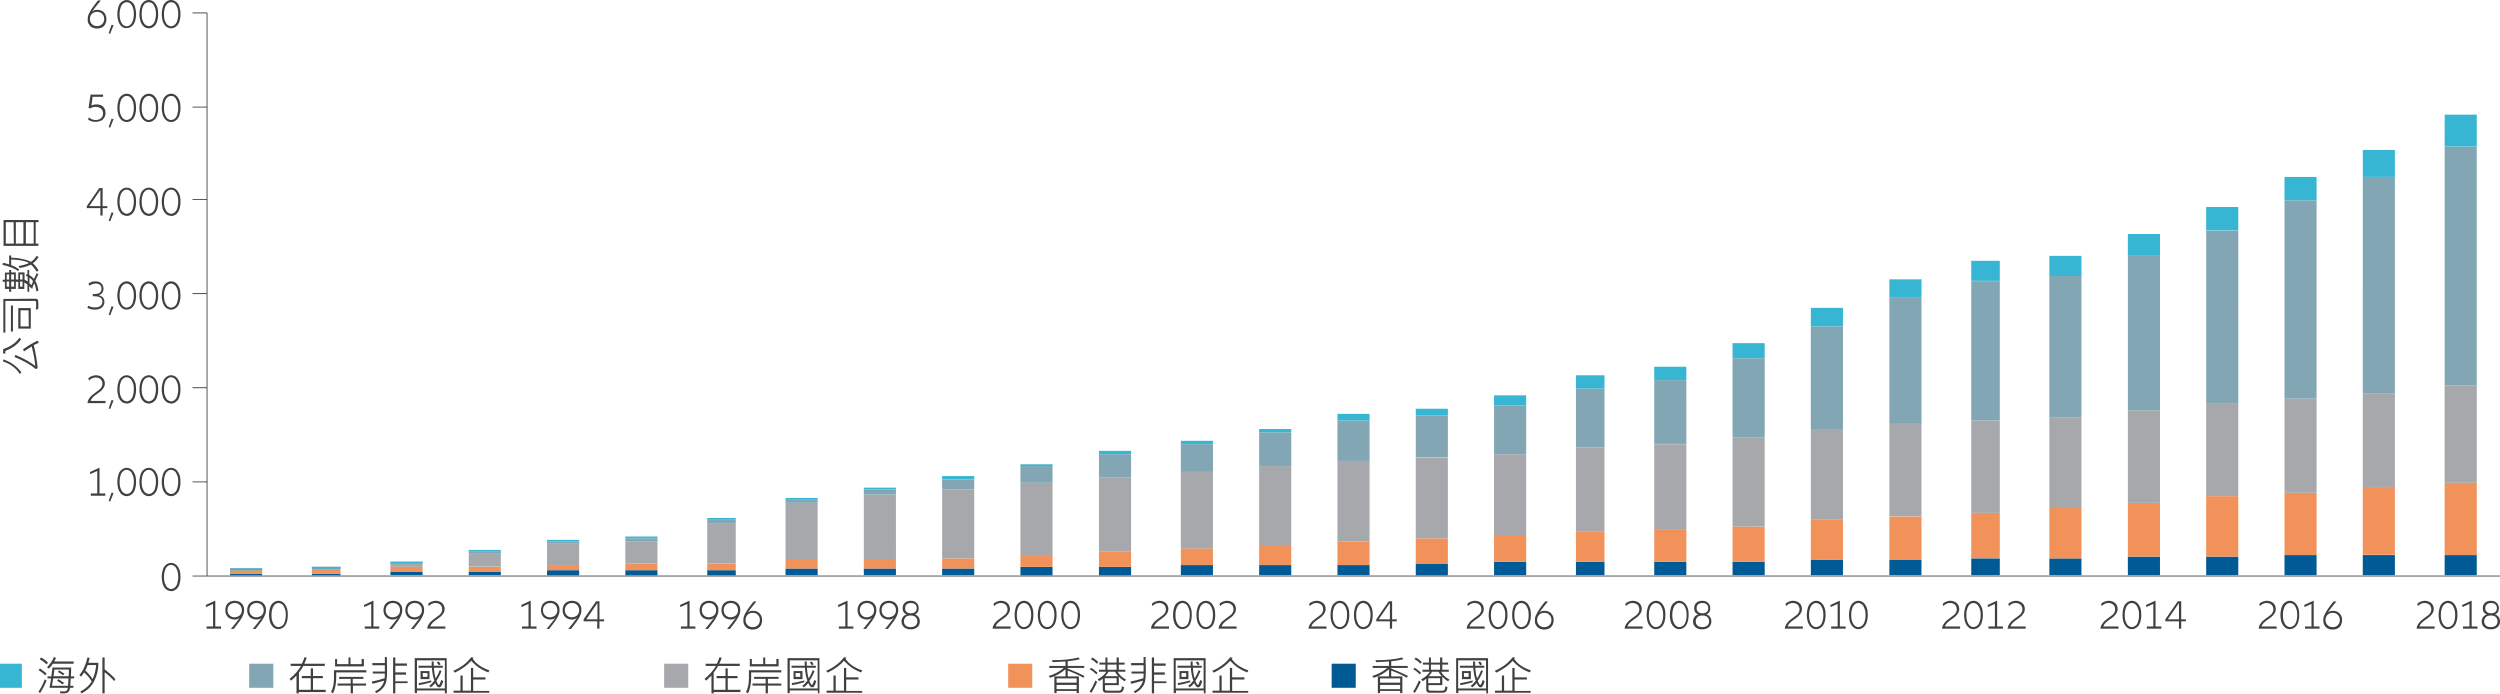 <svg version="1.1" id="圖層_1" xmlns="http://www.w3.org/2000/svg" x="0" y="0" viewBox="0 0 1120.6 310.9" style="enable-background:new 0 0 1120.6 310.9" xml:space="preserve"><style>.st0{fill:#404041}.st1{fill:#36b6d2}.st2{fill:#82a6b3}.st3{fill:#a6a8ab}.st4{fill:#f2925b}.st5{fill:#005a95}.st6{fill:none;stroke:#404041;stroke-width:.4;stroke-linejoin:round;stroke-miterlimit:10}</style><path class="st0" d="M74.5 264.2c-.6-.5-1.1-1.2-1.5-2.2-.3-1-.5-2.1-.5-3.3 0-1.3.2-2.4.5-3.4s.8-1.7 1.5-2.2c.6-.5 1.4-.8 2.2-.8.8 0 1.6.3 2.2.8s1.1 1.2 1.5 2.2.5 2.1.5 3.4-.2 2.4-.5 3.3-.8 1.7-1.5 2.2c-.6.5-1.4.8-2.2.8-.8-.1-1.6-.3-2.2-.8zm3.9-.9c.5-.4.9-1.1 1.1-1.9s.4-1.7.4-2.8c0-1.1-.1-2-.4-2.8s-.6-1.4-1.1-1.9c-.5-.4-1.1-.7-1.7-.7s-1.2.2-1.7.7c-.5.4-.9 1.1-1.1 1.9-.3.8-.4 1.8-.4 2.8 0 1.1.1 2 .4 2.8s.6 1.4 1.1 1.9c.5.4 1.1.7 1.7.7.7 0 1.3-.3 1.7-.7zM47.3 179.7v1h-8.1c.1-.8.3-1.4.7-2s.8-1.1 1.3-1.5 1.1-.9 1.8-1.4 1.2-.9 1.6-1.2c.4-.3.7-.7.9-1.1.3-.4.4-.9.4-1.5 0-.8-.3-1.5-.8-2s-1.3-.8-2.2-.8c-1.2 0-2.2.5-3 1.4l-.3-1c.4-.5 1-.8 1.5-1 .6-.2 1.2-.4 1.9-.4.8 0 1.5.2 2.1.5s1.1.8 1.4 1.3c.3.6.5 1.2.5 1.9s-.2 1.3-.5 1.8-.7 1-1.1 1.4-1 .8-1.8 1.4c-.9.6-1.6 1.2-2 1.6-.5.5-.8 1-1 1.6h6.7zM48.7 183.1l1.3-3.8.9.2-1.5 3.8-.7-.2zM54.6 180.1c-.6-.5-1.1-1.2-1.5-2.2-.3-1-.5-2.1-.5-3.3 0-1.3.2-2.4.5-3.4s.8-1.7 1.5-2.2c.6-.5 1.4-.8 2.2-.8s1.6.3 2.2.8c.6.5 1.1 1.2 1.5 2.2s.5 2.1.5 3.4c0 1.3-.2 2.4-.5 3.3s-.8 1.7-1.5 2.2c-.6.5-1.4.8-2.2.8-.8-.1-1.6-.3-2.2-.8zm3.9-.9c.5-.4.9-1.1 1.1-1.9s.4-1.7.4-2.8-.1-2-.4-2.8-.6-1.4-1.1-1.9c-.5-.4-1.1-.7-1.7-.7-.6 0-1.2.2-1.7.7-.5.4-.9 1.1-1.1 1.9-.3.8-.4 1.8-.4 2.8 0 1.1.1 2 .4 2.8.3.8.6 1.4 1.1 1.9.5.4 1.1.7 1.7.7.7 0 1.2-.3 1.7-.7zM64.5 180.1c-.6-.5-1.1-1.2-1.5-2.2-.3-1-.5-2.1-.5-3.3 0-1.3.2-2.4.5-3.4s.8-1.7 1.5-2.2c.6-.5 1.4-.8 2.2-.8.8 0 1.6.3 2.2.8s1.1 1.2 1.5 2.2.5 2.1.5 3.4c0 1.3-.2 2.4-.5 3.3s-.8 1.7-1.5 2.2c-.6.5-1.4.8-2.2.8-.9-.1-1.6-.3-2.2-.8zm3.9-.9c.5-.4.9-1.1 1.1-1.9s.4-1.7.4-2.8-.1-2-.4-2.8-.6-1.4-1.1-1.9c-.5-.4-1.1-.7-1.7-.7s-1.2.2-1.7.7c-.5.4-.9 1.1-1.1 1.9-.3.8-.4 1.8-.4 2.8 0 1.1.1 2 .4 2.8s.6 1.4 1.1 1.9c.5.4 1.1.7 1.7.7s1.2-.3 1.7-.7zM74.5 180.1c-.6-.5-1.1-1.2-1.5-2.2-.3-1-.5-2.1-.5-3.3 0-1.3.2-2.4.5-3.4s.8-1.7 1.5-2.2c.6-.5 1.4-.8 2.2-.8.8 0 1.6.3 2.2.8s1.1 1.2 1.5 2.2.5 2.1.5 3.4c0 1.3-.2 2.4-.5 3.3s-.8 1.7-1.5 2.2c-.6.5-1.4.8-2.2.8-.8-.1-1.6-.3-2.2-.8zm3.9-.9c.5-.4.9-1.1 1.1-1.9s.4-1.7.4-2.8-.1-2-.4-2.8-.6-1.4-1.1-1.9c-.5-.4-1.1-.7-1.7-.7s-1.2.2-1.7.7c-.5.4-.9 1.1-1.1 1.9-.3.8-.4 1.8-.4 2.8 0 1.1.1 2 .4 2.8s.6 1.4 1.1 1.9c.5.4 1.1.7 1.7.7.7 0 1.3-.3 1.7-.7zM47.2 221.2v1h-6.5v-1h2.9v-10.1l-3.1 1.4-.2-.9 4.1-1.9h.2v11.5h2.6zM48.7 224.6l1.3-3.8.9.2-1.5 3.8-.7-.2zM54.6 221.6c-.6-.5-1.1-1.2-1.5-2.2-.3-1-.5-2.1-.5-3.3 0-1.3.2-2.4.5-3.4s.8-1.7 1.5-2.2c.6-.5 1.4-.8 2.2-.8s1.6.3 2.2.8c.6.5 1.1 1.2 1.5 2.2s.5 2.1.5 3.4c0 1.3-.2 2.4-.5 3.3s-.8 1.7-1.5 2.2c-.6.5-1.4.8-2.2.8-.8 0-1.6-.3-2.2-.8zm3.9-.9c.5-.4.9-1.1 1.1-1.9s.4-1.7.4-2.8-.1-2-.4-2.8-.6-1.4-1.1-1.9c-.5-.4-1.1-.7-1.7-.7-.6 0-1.2.2-1.7.7-.5.4-.9 1.1-1.1 1.9-.3.8-.4 1.8-.4 2.8 0 1.1.1 2 .4 2.8.3.8.6 1.4 1.1 1.9.5.4 1.1.7 1.7.7.7 0 1.2-.2 1.7-.7zM64.5 221.6c-.6-.5-1.1-1.2-1.5-2.2-.3-1-.5-2.1-.5-3.3 0-1.3.2-2.4.5-3.4s.8-1.7 1.5-2.2c.6-.5 1.4-.8 2.2-.8.8 0 1.6.3 2.2.8s1.1 1.2 1.5 2.2.5 2.1.5 3.4c0 1.3-.2 2.4-.5 3.3s-.8 1.7-1.5 2.2c-.6.5-1.4.8-2.2.8-.9 0-1.6-.3-2.2-.8zm3.9-.9c.5-.4.9-1.1 1.1-1.9s.4-1.7.4-2.8-.1-2-.4-2.8-.6-1.4-1.1-1.9c-.5-.4-1.1-.7-1.7-.7s-1.2.2-1.7.7c-.5.4-.9 1.1-1.1 1.9-.3.8-.4 1.8-.4 2.8 0 1.1.1 2 .4 2.8s.6 1.4 1.1 1.9c.5.4 1.1.7 1.7.7s1.2-.2 1.7-.7zM74.5 221.6c-.6-.5-1.1-1.2-1.5-2.2-.3-1-.5-2.1-.5-3.3 0-1.3.2-2.4.5-3.4s.8-1.7 1.5-2.2c.6-.5 1.4-.8 2.2-.8.8 0 1.6.3 2.2.8s1.1 1.2 1.5 2.2.5 2.1.5 3.4c0 1.3-.2 2.4-.5 3.3s-.8 1.7-1.5 2.2c-.6.5-1.4.8-2.2.8-.8 0-1.6-.3-2.2-.8zm3.9-.9c.5-.4.9-1.1 1.1-1.9s.4-1.7.4-2.8-.1-2-.4-2.8-.6-1.4-1.1-1.9c-.5-.4-1.1-.7-1.7-.7s-1.2.2-1.7.7c-.5.4-.9 1.1-1.1 1.9-.3.8-.4 1.8-.4 2.8 0 1.1.1 2 .4 2.8s.6 1.4 1.1 1.9c.5.4 1.1.7 1.7.7.7 0 1.3-.2 1.7-.7zM46.2 133.4c.4.5.6 1.2.6 1.9 0 1.1-.4 1.9-1.2 2.6-.8.6-1.8.9-3.1.9s-2.4-.3-3.3-.8l.3-1c.8.5 1.8.8 3.1.8 1 0 1.8-.2 2.4-.7.6-.4.9-1.1.9-1.9 0-.8-.3-1.4-.9-1.8s-1.5-.6-2.6-.6h-.8v-1h.8c1 0 1.8-.2 2.3-.6.5-.4.8-1 .8-1.8 0-.7-.2-1.3-.7-1.7-.5-.4-1.1-.6-1.9-.6-.6 0-1.1.1-1.6.3-.5.2-.9.4-1.3.7l-.3-1c.9-.7 1.9-1 3.1-1 1.1 0 2 .3 2.6.9s1 1.4 1 2.4c0 .7-.2 1.3-.5 1.8-.4.5-.9.9-1.7 1.1.8.2 1.5.6 2 1.1zM48.7 141.1l1.3-3.8.9.2-1.5 3.8-.7-.2zM54.6 138c-.6-.5-1.1-1.2-1.5-2.2-.3-1-.5-2.1-.5-3.3 0-1.3.2-2.4.5-3.4s.8-1.7 1.5-2.2c.6-.5 1.4-.8 2.2-.8s1.6.3 2.2.8c.6.5 1.1 1.2 1.5 2.2s.5 2.1.5 3.4c0 1.3-.2 2.4-.5 3.3s-.8 1.7-1.5 2.2c-.6.5-1.4.8-2.2.8s-1.6-.3-2.2-.8zm3.9-.8c.5-.4.9-1.1 1.1-1.9s.4-1.7.4-2.8-.1-2-.4-2.8-.6-1.4-1.1-1.9c-.5-.4-1.1-.7-1.7-.7-.6 0-1.2.2-1.7.7-.5.4-.9 1.1-1.1 1.9-.3.8-.4 1.8-.4 2.8 0 1.1.1 2 .4 2.8.3.8.6 1.4 1.1 1.9.5.4 1.1.7 1.7.7.7-.1 1.2-.3 1.7-.7zM64.5 138c-.6-.5-1.1-1.2-1.5-2.2-.3-1-.5-2.1-.5-3.3 0-1.3.2-2.4.5-3.4s.8-1.7 1.5-2.2c.6-.5 1.4-.8 2.2-.8.8 0 1.6.3 2.2.8s1.1 1.2 1.5 2.2.5 2.1.5 3.4c0 1.3-.2 2.4-.5 3.3s-.8 1.7-1.5 2.2c-.6.5-1.4.8-2.2.8-.9 0-1.6-.3-2.2-.8zm3.9-.8c.5-.4.9-1.1 1.1-1.9s.4-1.7.4-2.8-.1-2-.4-2.8-.6-1.4-1.1-1.9c-.5-.4-1.1-.7-1.7-.7s-1.2.2-1.7.7c-.5.4-.9 1.1-1.1 1.9-.3.8-.4 1.8-.4 2.8 0 1.1.1 2 .4 2.8s.6 1.4 1.1 1.9c.5.4 1.1.7 1.7.7.6-.1 1.2-.3 1.7-.7zM74.5 138c-.6-.5-1.1-1.2-1.5-2.2-.3-1-.5-2.1-.5-3.3 0-1.3.2-2.4.5-3.4s.8-1.7 1.5-2.2c.6-.5 1.4-.8 2.2-.8.8 0 1.6.3 2.2.8s1.1 1.2 1.5 2.2.5 2.1.5 3.4c0 1.3-.2 2.4-.5 3.3s-.8 1.7-1.5 2.2c-.6.5-1.4.8-2.2.8s-1.6-.3-2.2-.8zm3.9-.8c.5-.4.9-1.1 1.1-1.9s.4-1.7.4-2.8-.1-2-.4-2.8-.6-1.4-1.1-1.9c-.5-.4-1.1-.7-1.7-.7s-1.2.2-1.7.7c-.5.4-.9 1.1-1.1 1.9-.3.8-.4 1.8-.4 2.8 0 1.1.1 2 .4 2.8s.6 1.4 1.1 1.9c.5.4 1.1.7 1.7.7.7-.1 1.3-.3 1.7-.7zM48.1 92.4v.9H46v3.3h-1v-3.3h-6.1v-.9l5.6-8.1H46v8.1h2.1zm-3.1 0v-7.3l-5 7.3h5zM48.7 99l1.3-3.8.9.2-1.5 3.8-.7-.2zM54.6 96c-.6-.5-1.1-1.2-1.5-2.2-.3-1-.5-2.1-.5-3.3 0-1.3.2-2.4.5-3.4s.8-1.7 1.5-2.2c.6-.5 1.4-.8 2.2-.8s1.6.3 2.2.8c.6.5 1.1 1.2 1.5 2.2s.5 2.1.5 3.4-.2 2.4-.5 3.3-.8 1.7-1.5 2.2c-.6.5-1.4.8-2.2.8-.8-.1-1.6-.3-2.2-.8zm3.9-.9c.5-.4.9-1.1 1.1-1.9s.4-1.7.4-2.8c0-1.1-.1-2-.4-2.8s-.6-1.4-1.1-1.9c-.5-.4-1-.7-1.7-.7-.6 0-1.2.2-1.7.7-.5.4-.9 1.1-1.1 1.9-.3.8-.4 1.8-.4 2.8 0 1.1.1 2 .4 2.8.3.8.6 1.4 1.1 1.9.5.4 1.1.7 1.7.7.7 0 1.2-.3 1.7-.7zM64.5 96c-.6-.5-1.1-1.2-1.5-2.2-.3-1-.5-2.1-.5-3.3 0-1.3.2-2.4.5-3.4s.8-1.7 1.5-2.2c.6-.5 1.4-.8 2.2-.8.8 0 1.6.3 2.2.8s1.1 1.2 1.5 2.2.5 2.1.5 3.4-.2 2.4-.5 3.3-.8 1.7-1.5 2.2c-.6.5-1.4.8-2.2.8-.9-.1-1.6-.3-2.2-.8zm3.9-.9c.5-.4.9-1.1 1.1-1.9s.4-1.7.4-2.8c0-1.1-.1-2-.4-2.8s-.6-1.4-1.1-1.9c-.5-.4-1.1-.7-1.7-.7s-1.2.2-1.7.7c-.5.4-.9 1.1-1.1 1.9-.3.8-.4 1.8-.4 2.8 0 1.1.1 2 .4 2.8s.6 1.4 1.1 1.9c.5.4 1.1.7 1.7.7.6 0 1.2-.3 1.7-.7zM74.5 96c-.6-.5-1.1-1.2-1.5-2.2-.3-1-.5-2.1-.5-3.3 0-1.3.2-2.4.5-3.4s.8-1.7 1.5-2.2c.6-.5 1.4-.8 2.2-.8.8 0 1.6.3 2.2.8s1.1 1.2 1.5 2.2.5 2.1.5 3.4-.2 2.4-.5 3.3-.8 1.7-1.4 2.2-1.4.8-2.2.8c-.9-.1-1.7-.3-2.3-.8zm3.9-.9c.5-.4.9-1.1 1.1-1.9s.4-1.7.4-2.8c0-1.1-.1-2-.4-2.8s-.6-1.4-1.1-1.9c-.4-.4-1-.7-1.7-.7-.6 0-1.2.2-1.7.7-.5.4-.9 1.1-1.1 1.9-.3.8-.4 1.8-.4 2.8 0 1.1.1 2 .4 2.8s.6 1.4 1.1 1.9c.5.4 1.1.7 1.7.7.7 0 1.3-.3 1.7-.7zM39.5 53.6l.3-1c.9.8 1.9 1.2 3.1 1.2 1 0 1.8-.3 2.4-.8.6-.5.9-1.3.9-2.2s-.3-1.6-.9-2.1-1.4-.8-2.4-.8c-.9 0-1.7.2-2.5.7l-.7-.2.9-6h5.6v1h-4.7l-.5 3.9c.6-.3 1.4-.5 2.2-.5 1.3 0 2.3.3 3 1s1.1 1.6 1.1 2.8c0 .8-.2 1.5-.5 2.1-.4.6-.9 1.1-1.5 1.4-.6.3-1.4.5-2.3.5-1.3.1-2.5-.3-3.5-1zM48.7 57l1.3-3.8.9.2-1.5 3.8-.7-.2zM54.6 53.9c-.6-.5-1.1-1.2-1.5-2.2-.3-1-.5-2.1-.5-3.3 0-1.3.2-2.4.5-3.4s.8-1.7 1.5-2.2c.6-.5 1.4-.8 2.2-.8s1.6.3 2.2.8c.6.5 1.1 1.2 1.5 2.2s.5 2.1.5 3.4c0 1.3-.2 2.4-.5 3.3s-.8 1.7-1.5 2.2c-.6.5-1.4.8-2.2.8s-1.6-.3-2.2-.8zm3.9-.8c.5-.4.9-1.1 1.1-1.9s.4-1.7.4-2.8-.1-2-.4-2.8-.6-1.4-1.1-1.9c-.5-.5-1-.7-1.7-.7-.6 0-1.2.2-1.7.7-.5.4-.9 1.1-1.1 1.9-.3.8-.4 1.8-.4 2.8 0 1.1.1 2 .4 2.8.3.8.6 1.4 1.1 1.9.5.4 1.1.7 1.7.7.7-.1 1.2-.3 1.7-.7zM64.5 53.9c-.6-.5-1.1-1.2-1.5-2.2-.3-1-.5-2.1-.5-3.3 0-1.3.2-2.4.5-3.4s.8-1.7 1.5-2.2c.6-.5 1.4-.8 2.2-.8.8 0 1.6.3 2.2.8S70 44 70.4 45s.5 2.1.5 3.4c0 1.3-.2 2.4-.5 3.3s-.8 1.7-1.5 2.2c-.6.5-1.4.8-2.2.8-.9 0-1.6-.3-2.2-.8zm3.9-.8c.5-.4.9-1.1 1.1-1.9s.4-1.7.4-2.8-.1-2-.4-2.8-.6-1.4-1.1-1.9c-.5-.4-1.1-.7-1.7-.7s-1.2.2-1.7.7c-.5.4-.9 1.1-1.1 1.9-.3.8-.4 1.8-.4 2.8 0 1.1.1 2 .4 2.8s.6 1.4 1.1 1.9c.5.4 1.1.7 1.7.7.6-.1 1.2-.3 1.7-.7zM74.5 53.9c-.6-.5-1.1-1.2-1.5-2.2-.3-1-.5-2.1-.5-3.3 0-1.3.2-2.4.5-3.4s.8-1.7 1.5-2.2c.6-.5 1.4-.8 2.2-.8.8 0 1.6.3 2.2.8S80 44 80.4 45s.5 2.1.5 3.4c0 1.3-.2 2.4-.5 3.3s-.8 1.7-1.5 2.2c-.6.5-1.4.8-2.2.8s-1.6-.3-2.2-.8zm3.9-.8c.5-.4.9-1.1 1.1-1.9s.4-1.7.4-2.8-.1-2-.4-2.8-.6-1.4-1.1-1.9c-.4-.5-1-.7-1.7-.7-.6 0-1.2.2-1.7.7-.5.4-.9 1.1-1.1 1.9-.3.8-.4 1.8-.4 2.8 0 1.1.1 2 .4 2.8s.6 1.4 1.1 1.9c.5.4 1.1.7 1.7.7.7-.1 1.3-.3 1.7-.7zM45.7 4.9c.6.3 1.1.8 1.5 1.5.3.6.5 1.3.5 2.2 0 .8-.2 1.5-.5 2.2-.3.6-.8 1.1-1.5 1.5-.6.3-1.4.5-2.2.5s-1.5-.2-2.2-.5c-.6-.3-1.1-.8-1.5-1.5-.4-.6-.5-1.3-.5-2.2 0-.7.1-1.5.5-2.3s.8-1.6 1.4-2.5c.6-.9 1.6-2.1 2.7-3.6h1.3c-1.7 2-3 3.7-4 5.1.6-.6 1.3-.9 2.3-.9.9 0 1.6.2 2.2.5zm.1 5.9c.6-.6.9-1.3.9-2.3s-.3-1.7-.9-2.3c-.6-.6-1.3-.9-2.3-.9-.9 0-1.7.3-2.3.9s-.9 1.3-.9 2.3c0 .9.3 1.7.9 2.3s1.3.9 2.3.9 1.7-.3 2.3-.9zM48.7 14.9l1.3-3.8.9.2-1.5 3.8-.7-.2zM54.6 11.9c-.6-.5-1.1-1.2-1.5-2.2-.3-1-.5-2.1-.5-3.3 0-1.3.2-2.4.5-3.4s.8-1.7 1.5-2.2C55.2.3 56 0 56.8 0s1.6.3 2.2.8c.7.5 1.2 1.2 1.5 2.2s.5 2.1.5 3.3c0 1.3-.2 2.4-.5 3.3s-.8 1.7-1.5 2.2c-.6.5-1.4.8-2.2.8-.8.1-1.6-.2-2.2-.7zm3.9-.9c.5-.4.9-1.1 1.1-1.9s.4-1.7.4-2.8-.1-2-.4-2.8-.6-1.4-1.1-1.9c-.5-.4-1-.6-1.7-.6-.6 0-1.2.2-1.7.7-.5.4-.9 1.1-1.1 1.9-.3.8-.4 1.8-.4 2.8 0 1.1.1 2 .4 2.8.3.8.6 1.4 1.1 1.9.5.4 1.1.7 1.7.7.7-.1 1.2-.3 1.7-.8zM64.5 11.9c-.6-.5-1.1-1.2-1.5-2.2-.3-1-.5-2.1-.5-3.3 0-1.3.2-2.4.5-3.4s.8-1.7 1.5-2.2c.6-.5 1.3-.8 2.2-.8.8 0 1.6.3 2.2.8.6.5 1.1 1.2 1.5 2.2s.5 2.1.5 3.4-.2 2.4-.5 3.3-.8 1.7-1.5 2.2c-.6.5-1.4.8-2.2.8-.9 0-1.6-.3-2.2-.8zm3.9-.9c.5-.4.9-1.1 1.1-1.9s.4-1.7.4-2.8-.1-2-.4-2.8-.6-1.4-1.1-1.9c-.5-.4-1.1-.6-1.7-.6-.7 0-1.2.2-1.7.6s-.9 1.1-1.1 1.9c-.3.8-.4 1.8-.4 2.8 0 1.1.1 2 .4 2.8s.6 1.4 1.1 1.9c.5.4 1.1.7 1.7.7.6 0 1.2-.2 1.7-.7zM74.5 11.9c-.6-.5-1.1-1.2-1.5-2.2-.3-1-.5-2.1-.5-3.3 0-1.3.2-2.4.5-3.4s.8-1.7 1.5-2.2c.6-.5 1.4-.8 2.2-.8.8 0 1.6.3 2.2.8.7.5 1.2 1.2 1.5 2.2s.5 2.1.5 3.4-.2 2.4-.5 3.3-.8 1.7-1.5 2.2c-.6.5-1.4.8-2.2.8-.8 0-1.6-.3-2.2-.8zm3.9-.9c.5-.4.9-1.1 1.1-1.9s.4-1.7.4-2.8-.1-2-.4-2.8-.6-1.4-1.1-1.9c-.4-.4-1-.6-1.7-.6-.6 0-1.2.2-1.7.7-.5.4-.9 1.1-1.1 1.9-.3.8-.4 1.8-.4 2.8 0 1.1.1 2 .4 2.8s.6 1.4 1.1 1.9c.5.4 1.1.7 1.7.7.7-.1 1.3-.3 1.7-.8zM1.5 161.1c3.3 1.1 6 3 8.1 5.8l-.7.7c-1.8-2.7-4.4-4.6-7.6-5.6l.2-.9zm7.2-9.7.8.6c-1.4 2.2-3.8 4-7.1 5.3v1.2h-1v-2c3.3-1.1 5.7-2.8 7.3-5.1zm8.2 1.3.5.9c-.9.4-1.7.8-2.3 1.1.9 3.5 1.5 6.9 1.8 10.4l-.9.3c-2.2-1.9-5.4-3.7-9.5-5.4l.4-.9c3.7 1.5 6.6 3.2 8.9 4.9-.2-2.4-.7-5.3-1.6-8.7-1 .6-2.1 1.3-3.4 2.2l-.5-.9c2.3-1.7 4.6-3 6.6-3.9zM15.9 133.9c.5 0 .8.1 1 .4.2.3.3 1 .3 2.2 0 .5 0 1.2-.1 2l-1 .3c.1-1 .1-1.9.1-2.5s0-1-.1-1.2-.3-.2-.5-.2H2.4v14.2h-.9V134l14.4-.1zm-10.1 3v11.7h-.9V137l.9-.1zm8 1.2v9.2H8.2v-9.2h5.6zm-1 1H9.2v7.2h3.7l-.1-7.2zM5 114.7v.8c3.8.1 6.8.8 8.9 1.9.9-.6 1.8-1.6 2.6-2.7l.8.5c-.7 1.2-1.6 2.1-2.6 2.8 1 .9 1.8 1.9 2.6 3.2l-.8.6c-.9-1.3-1.7-2.4-2.6-3.2-1.7.8-3.4 1.3-5.2 1.5l-.3-.9c2-.3 3.6-.8 4.6-1.3-1-.6-2.3-1-3.8-1.2-1-.2-2.4-.3-4.2-.4v2.5c1.5.6 2.7 1.3 3.6 2l-.5.7c-1.5-1.2-3.9-2.1-7-2.8l.2-.9c.8.1 1.7.4 2.8.7v-4H5v.2zm0 6.2v1.2h2.1v3.2h1.1v-3.2H11v3.2c.6.3 1 .7 1.4.9V124c-.2-.1-.4-.2-.7-.3l.2-.9c.2 0 .3.1.4.1V121h.8v2.3c.8.4 1.5 1 2.1 1.7.5-1 .9-1.9 1.3-2.6l.7.6c-.5.9-1 1.9-1.4 2.9.7 1.1 1.2 2.6 1.4 4.4l-.9.3c-.2-1.5-.5-2.8-1-3.6-.4.9-.7 1.7-.9 2.5-.3-.3-.8-.7-1.3-1.2v2.5h-.8v-3.2c-.5-.4-.9-.7-1.4-1v2.9H8.2v-3.2H7.1v3.2H5v1.3h-.9v-1.3H2.2v-3.2h-1v-.9h1v-3.2h1.9V121H5v-.1zm-.9 2.1H3v2.3h1.1V123zm0 3.2H3v2.3h1.1v-2.3zm2.1-3.2H5v2.3h1.3V123h-.1zm0 3.2H5v2.3h1.3v-2.3h-.1zm3.9-3.2H9v2.3h1.1V123zm0 3.2H9v2.3h1.1v-2.3zm3.1-1.7v2.5c.2.1.5.4 1 .8.2-.5.4-1.1.6-1.8-.4-.6-.9-1.1-1.6-1.5zM17.3 98.6v1H16v9.6h1.2v1H1.6V98.6h15.7zm-11.2 1H2.6v9.6h3.6l-.1-9.6zm4.4 0H7.1v9.6h3.4v-9.6zm4.6 0h-3.5v9.6h3.5v-9.6z"/><path class="st1" d="M0 297.5h9.8v10.8H0z"/><path class="st0" d="M20.9 305.1c-.9 2.1-1.9 4-2.9 5.6l-.8-.6c1-1.3 1.9-3.2 2.9-5.6l.8.6zm0-3.2-.6.8c-.8-.8-1.8-1.6-3-2.3l.6-.8c1.2.9 2.2 1.6 3 2.3zm.6-4.9-.6.8c-.7-.7-1.7-1.5-3.1-2.3l.6-.8c1.2.6 2.2 1.4 3.1 2.3zm11.5.5h-9.3c-.5.8-1.1 1.5-1.8 2.2l-.8-.6c1.3-1.4 2.4-2.9 3.1-4.6l.9.4c-.3.6-.5 1.1-.8 1.6H33v1zm.2 6.6h-1.5l-.2 3.3h1.4v.9h-1.5c-.1.9-.4 1.5-.8 1.9s-1.1.6-2.1.6h-1.4l-.3-.9H29c.8 0 1.3-.5 1.4-1.6h-8.2c.4-2.1.6-3.5.7-4.2h-1.6v-.9H23c.2-1.5.4-2.8.5-4h8.4c0 1.9-.1 3.2-.1 4h1.5l-.1.9zm-2.5 0h-6.9c-.1 1-.3 2.1-.5 3.3h7.2c.1-1.2.1-2.3.2-3.3zm.2-4h-6.5c-.1.6-.2 1.6-.4 3h6.8l.1-3zm-2.2 6-.6.7c-.9-.7-1.7-1.2-2.5-1.6l.6-.8c1 .7 1.8 1.2 2.5 1.7zm.2-4.1-.6.7c-.8-.6-1.6-1.1-2.4-1.5l.6-.7c1 .6 1.8 1.1 2.4 1.5zM44.1 297.2c0 2.9-.6 5.5-1.8 7.9-1.1 2.4-3 4.3-5.8 5.7l-.5-.8c2.4-1.3 4.1-2.8 5.1-4.6-.9-1.5-2.1-2.8-3.4-4-.3.5-.7 1.1-1.3 1.9l-.8-.7c1.8-2.2 2.9-4.8 3.6-7.9l1 .2c-.1.4-.3 1.2-.6 2.2h4.5v.1zm-1 .9h-3.8c-.4 1-.7 1.8-1.1 2.4 1.4 1.3 2.5 2.6 3.3 3.9.9-1.9 1.4-4 1.6-6.3zm8.6 6.3-.5.9c-1.2-1.4-2.6-2.7-4.3-4v9.5h-1v-16.1h1v5.3c1.9 1.5 3.5 2.9 4.8 4.4z"/><path class="st2" d="M111.7 297.5h10.8v10.8h-10.8z"/><path class="st0" d="M145.9 310.2h-12v.6h-1v-8c-.7.7-1.5 1.5-2.4 2.3l-.7-.8c2.2-1.8 3.9-3.7 5.1-5.8h-4.6v-1h5c.4-.8.8-1.7 1.2-2.9l1 .2c-.3.9-.7 1.9-1.1 2.7h9.2v1H136c-.6 1.1-1.3 2.1-2 3v7.7h5.3V304h-4v-1h4v-3.4h1v3.4h4.4v1h-4.4v5.2h5.7v1h-.1zM164.2 301.4h-13.5v2.3c0 2.8-.5 5.2-1.4 7.1l-.9-.6c.9-1.8 1.3-3.8 1.3-6.2v-3.6h14.5v1zm-1.1-2.7h-12.9v-3.3h.9v2.3h5.1v-3h.9v3h5v-2.3h1v3.3zm1.1 8.6h-6v3.5h-1v-3.5h-5.9v-.9h5.9v-2.1H152v-.9h10.9v.9h-4.8v2.1h6v.9h.1zM173.5 300.8c0 1.9-.1 3.4-.3 4.4s-.6 2-1.4 3c-.8 1-1.8 1.8-3.2 2.5l-.5-.8c1-.5 2-1.1 2.7-2s1.2-1.8 1.4-2.8c-1.6.5-3.4.9-5.2 1.4l-.4-1c1.7-.3 3.6-.8 5.8-1.5.1-.7.1-1.4.1-2.1h-5.4v-.9h5.4v-2.8h-5.6v-1h5.6v-2.7h.9l.1 6.3zm9.2 5.4h-5.5v4.6h-1v-16.1h1v2.7h5.2v1h-5.2v3h4.8v1h-4.8v3h5.5v.8zM200.3 310.8h-.9v-1.3h-12.5v1.2h-1V295h14.3l.1 15.8zm-.9-2.2V296h-12.5v12.6h12.5zm-6.1-2.8c-2.3.7-4.2 1.1-5.5 1.3l-.1-.9c1.5-.2 3.3-.6 5.6-1.2v.8zm5.4-.5c-.2.6-.4 1.2-.6 1.7-.3.5-.5.8-.6.9-.2.1-.4.2-.7.2-.6 0-1.1-.6-1.7-1.9-.6.7-1.3 1.4-2 1.9l-.7-.7c.8-.5 1.5-1.3 2.3-2.3-.6-1.7-1-3.7-1.1-5.8h-6v-.9h5.9v-1.9h.9v1.9h4.1v.9h-4c.1 2 .4 3.6.8 4.8.7-1.1 1.3-2.3 1.8-3.7l.8.4c-.6 1.6-1.4 3.1-2.3 4.4.2.5.4.9.6 1.3s.4.5.5.5c.3 0 .6-.7 1.1-2.2l.9.5zm-6.2-.9h-4v-3.6h4v3.6zm-.9-1v-1.7h-2.1v1.7h2.1zm5.9-5.6-.8.4c-.3-.4-.6-.9-.9-1.3l.8-.4c.4.4.7.8.9 1.3zM219.4 300.5l-.5.9c-3.1-1.1-5.6-2.9-7.7-5.2-1.7 2-4.1 3.7-7.3 5.3l-.7-.8c3.4-1.5 6.1-3.5 8-6.1l1.1.2c-.1.2-.2.4-.4.5 1.5 2.3 4.1 4 7.5 5.2zm-.1 10h-16v-.9h3.1v-6.8h1v6.8h3.7v-10.2h1v4.2h5.5v1h-5.5v5.1h7.2v.8z"/><path class="st3" d="M297.7 297.5h10.8v10.8h-10.8z"/><path class="st0" d="M331.9 310.2h-12v.6h-1v-8c-.7.7-1.5 1.5-2.4 2.3l-.7-.8c2.2-1.8 3.9-3.7 5.1-5.8h-4.6v-1h5c.4-.8.8-1.7 1.2-2.9l1 .2c-.3.9-.7 1.9-1.1 2.7h9.2v1h-9.7c-.6 1.1-1.3 2.1-2 3v7.7h5.3V304h-4v-1h4v-3.4h1v3.4h4.4v1h-4.4v5.2h5.7v1zM350.2 301.4h-13.5v2.3c0 2.8-.5 5.2-1.4 7.1l-.9-.6c.9-1.8 1.3-3.8 1.3-6.2v-3.6h14.5v1zm-1.2-2.7h-12.9v-3.3h.9v2.3h5.1v-3h.9v3h5v-2.3h1v3.3zm1.2 8.6h-6v3.5h-1v-3.5h-5.9v-.9h5.9v-2.1H338v-.9h11v.9h-4.8v2.1h6v.9zM367.5 310.8h-.9v-1.3H354v1.2h-1V295h14.3v15.8h.2zm-1-2.2V296H354v12.6h12.5zm-6-2.8c-2.3.7-4.2 1.1-5.5 1.3l-.1-.9c1.5-.2 3.3-.6 5.6-1.2v.8zm5.4-.5c-.2.6-.4 1.2-.6 1.7-.3.5-.5.8-.6.9-.2.1-.4.2-.7.2-.6 0-1.1-.6-1.7-1.9-.6.7-1.3 1.4-2 1.9l-.7-.7c.8-.5 1.5-1.3 2.3-2.3-.6-1.7-1-3.7-1.1-5.8h-6v-.9h5.9v-1.9h.9v1.9h4.1v.9h-4c.1 2 .4 3.6.8 4.8.7-1.1 1.3-2.3 1.8-3.7l.8.4c-.6 1.6-1.4 3.1-2.3 4.4.2.5.4.9.6 1.3s.4.5.5.5c.3 0 .6-.7 1.1-2.2l.9.5zm-6.2-.9h-4v-3.6h4v3.6zm-1-1v-1.7h-2.1v1.7h2.1zm6-5.6-.8.4c-.3-.4-.6-.9-.9-1.3l.8-.4c.4.4.7.8.9 1.3zM386.5 300.5l-.5.9c-3.1-1.1-5.6-2.9-7.7-5.2-1.7 2-4.1 3.7-7.3 5.3l-.7-.8c3.4-1.5 6.1-3.5 8-6.1l1.1.2c-.1.2-.2.4-.4.5 1.5 2.3 4 4 7.5 5.2zm0 10h-16v-.9h3.1v-6.8h1v6.8h3.7v-10.2h1v4.2h5.5v1h-5.5v5.1h7.2v.8z"/><path class="st4" d="M451.9 297.5h10.8v10.8h-10.8z"/><path class="st0" d="m486.1 303-.5.8c-1.9-1.1-4.2-2.2-7-3.2v2.6h5v7.5h-1v-1h-9v1h-1v-7.5h5V300c-2.1 1.8-4.4 3.1-6.9 3.8l-.6-.8c2.6-.8 4.9-2 6.7-3.6h-6.5v-.9h7.3v-2c-1.7.1-3.6.2-5.7.3l-.4-.9h1.2c3.9 0 7.5-.4 10.8-1.2l.5.8c-1.6.4-3.4.7-5.4.9v2.1h7.4v.9h-7.4v.3c3.1 1.2 5.6 2.3 7.5 3.3zm-3.5 3v-1.9h-9v1.9h9zm0 2.9V307h-9v1.9h9zM492 301.6l-.6.7c-.8-.9-1.8-1.7-2.9-2.3l.6-.7c1.1.7 2.1 1.5 2.9 2.3zm-.2 4c-.7 1.7-1.6 3.3-2.6 5l-.8-.6c.9-1.3 1.8-3 2.6-5l.8.6zm.5-8.8-.6.7c-.9-.9-1.8-1.6-2.7-2l.6-.8c.9.5 1.9 1.2 2.7 2.1zm12.4 7.8-.6.8c-1.1-.7-1.9-1.4-2.6-2.1v3.8h-6.2v1.8c0 .3.1.5.4.6s1.7.1 4.1.1c1.4 0 2.1 0 2.3-.1s.3-.2.5-.5.2-.8.3-1.4l.9.4c-.1 1.7-.8 2.5-2.1 2.5H495.9c-.3 0-.6 0-.8-.1s-.5-.3-.6-.5-.2-.6-.2-1.1v-4.6c-.5.4-1 .8-1.6 1.1l-.7-.8c1.9-1 3.1-2.1 3.9-3.4h-3.3v-.9h2.9v-2.3h-2.7v-.9h2.7v-2.3h.9v2.3h4.1v-2.3h1v2.3h2.6v.9h-2.6v2.3h2.9v.9H501c.7 1.4 2 2.6 3.7 3.5zm-4.2 1.6V304h-5.3v2.2h5.3zm.8-3.1c-.6-.5-1-1.2-1.5-2h-2.9c-.4.7-.9 1.4-1.5 2h5.9zm-.8-2.9v-2.3h-4.1v2.3h4.1zM513.6 300.8c0 1.9-.1 3.4-.3 4.4s-.6 2-1.4 3c-.8 1-1.8 1.8-3.2 2.5l-.5-.8c1-.5 2-1.1 2.7-2s1.2-1.8 1.4-2.8c-1.6.5-3.4.9-5.2 1.4l-.4-1c1.7-.3 3.6-.8 5.8-1.5.1-.7.1-1.4.1-2.1h-5.4v-.9h5.4v-2.8H507v-1h5.6v-2.7h.9l.1 6.3zm9.2 5.4h-5.5v4.6h-1v-16.1h1v2.7h5.2v1h-5.2v3h4.8v1h-4.8v3h5.5v.8zM540.5 310.8h-.9v-1.3h-12.5v1.2h-1V295h14.3v15.8h.1zm-1-2.2V296H527v12.6h12.5zm-6-2.8c-2.3.7-4.2 1.1-5.5 1.3l-.1-.9c1.5-.2 3.3-.6 5.6-1.2v.8zm5.4-.5c-.2.6-.4 1.2-.6 1.7-.3.5-.5.8-.6.9-.2.1-.4.2-.7.2-.6 0-1.1-.6-1.7-1.9-.6.7-1.3 1.4-2 1.9l-.7-.7c.8-.5 1.5-1.3 2.3-2.3-.6-1.7-1-3.7-1.1-5.8h-6v-.9h5.9v-1.9h.9v1.9h4.1v.9h-4c.1 2 .4 3.6.8 4.8.7-1.1 1.3-2.3 1.8-3.7l.8.4c-.6 1.6-1.4 3.1-2.3 4.4.2.5.4.9.6 1.3s.4.5.5.5c.3 0 .6-.7 1.1-2.2l.9.5zm-6.2-.9h-4v-3.6h4v3.6zm-1-1v-1.7h-2.1v1.7h2.1zm6-5.6-.8.4c-.3-.4-.6-.9-.9-1.3l.8-.4c.4.4.7.8.9 1.3zM559.6 300.5l-.5.9c-3.1-1.1-5.6-2.9-7.7-5.2-1.7 2-4.1 3.7-7.3 5.3l-.7-.8c3.4-1.5 6.1-3.5 8-6.1l1.1.2c-.1.2-.2.4-.4.5 1.5 2.3 4 4 7.5 5.2zm-.1 10h-16v-.9h3.1v-6.8h1v6.8h3.7v-10.2h1v4.2h5.5v1h-5.5v5.1h7.2v.8z"/><path class="st5" d="M596.9 297.5h10.8v10.8h-10.8z"/><path class="st0" d="m631.1 303-.5.8c-1.9-1.1-4.2-2.2-7-3.2v2.6h5v7.5h-1v-1h-9v1h-1v-7.5h5V300c-2.1 1.8-4.4 3.1-6.9 3.8l-.6-.8c2.6-.8 4.9-2 6.7-3.6h-6.5v-.9h7.3v-2c-1.7.1-3.6.2-5.7.3l-.4-.9h1.2c3.9 0 7.5-.4 10.8-1.2l.5.8c-1.6.4-3.4.7-5.4.9v2.1h7.4v.9h-7.4v.3c3.1 1.2 5.6 2.3 7.5 3.3zm-3.5 3v-1.9h-9v1.9h9zm0 2.9V307h-9v1.9h9zM637 301.6l-.6.7c-.8-.9-1.8-1.7-2.9-2.3l.6-.7c1.1.7 2.1 1.5 2.9 2.3zm-.2 4c-.7 1.7-1.6 3.3-2.6 5l-.8-.6c.9-1.3 1.8-3 2.6-5l.8.6zm.5-8.8-.6.7c-.9-.9-1.8-1.6-2.7-2l.6-.8c.9.5 1.9 1.2 2.7 2.1zm12.4 7.8-.6.8c-1.1-.7-1.9-1.4-2.6-2.1v3.8h-6.2v1.8c0 .3.1.5.4.6.3.1 1.7.1 4.1.1 1.4 0 2.2 0 2.3-.1s.3-.2.5-.5c.1-.3.2-.8.3-1.4l.9.4c-.1 1.7-.8 2.5-2.1 2.5H640.9c-.3 0-.6 0-.8-.1-.3-.1-.5-.3-.6-.5s-.2-.6-.2-1.1v-4.6c-.5.4-1 .8-1.6 1.1l-.7-.8c1.9-1 3.1-2.1 3.9-3.4h-3.3v-.9h2.9v-2.3h-2.7v-.9h2.7v-2.3h.9v2.3h4.1v-2.3h1v2.3h2.6v.9h-2.6v2.3h2.9v.9H646c.7 1.4 2 2.6 3.7 3.5zm-4.2 1.6V304h-5.3v2.2h5.3zm.8-3.1c-.6-.5-1-1.2-1.5-2h-2.9c-.4.7-.9 1.4-1.5 2h5.9zm-.8-2.9v-2.3h-4.1v2.3h4.1zM667.1 310.8h-.9v-1.3h-12.5v1.2h-1V295H667v15.8h.1zm-1-2.2V296h-12.5v12.6h12.5zm-6-2.8c-2.3.7-4.2 1.1-5.5 1.3l-.1-.9c1.5-.2 3.3-.6 5.6-1.2v.8zm5.4-.5c-.2.6-.4 1.2-.6 1.7-.3.5-.5.8-.6.9-.2.1-.4.2-.7.2-.6 0-1.1-.6-1.7-1.9-.6.7-1.3 1.4-2 1.9l-.7-.7c.8-.5 1.5-1.3 2.3-2.3-.6-1.7-1-3.7-1.1-5.8h-6v-.9h5.9v-1.9h.9v1.9h4.1v.9h-4c.1 2 .4 3.6.8 4.8.7-1.1 1.3-2.3 1.8-3.7l.8.4c-.6 1.6-1.4 3.1-2.3 4.4.2.5.4.9.6 1.3s.4.5.5.5c.3 0 .6-.7 1.1-2.2l.9.5zm-6.2-.9h-4v-3.6h4v3.6zm-1-1v-1.7h-2.1v1.7h2.1zm6-5.6-.8.4c-.3-.4-.6-.9-.9-1.3l.8-.4c.4.4.7.8.9 1.3zM686.2 300.5l-.5.9c-3.1-1.1-5.6-2.9-7.7-5.2-1.7 2-4.1 3.7-7.3 5.3l-.7-.8c3.4-1.5 6.1-3.5 8-6.1l1.1.2c-.1.2-.2.4-.4.5 1.5 2.3 4 4 7.5 5.2zm-.1 10h-16v-.9h3.1v-6.8h1v6.8h3.7v-10.2h1v4.2h5.5v1h-5.5v5.1h7.2v.8zM453 280.8v1h-8.1c.1-.8.3-1.4.7-2 .4-.6.8-1.1 1.3-1.5s1.1-.9 1.8-1.4c.7-.5 1.2-.9 1.6-1.2.4-.3.7-.7.9-1.1.3-.4.4-.9.4-1.5 0-.8-.3-1.5-.8-2s-1.3-.8-2.2-.8c-1.2 0-2.2.5-3 1.4l-.3-1c.4-.5 1-.8 1.5-1 .6-.2 1.2-.4 1.9-.4.8 0 1.5.2 2.1.5s1.1.8 1.4 1.3c.3.6.5 1.2.5 1.9s-.2 1.3-.5 1.8-.7 1-1.1 1.4-1 .8-1.8 1.4c-.9.6-1.6 1.2-2 1.6-.5.5-.8 1-1 1.6h6.7zM456.8 281.2c-.6-.5-1.1-1.2-1.5-2.2-.3-1-.5-2.1-.5-3.3 0-1.3.2-2.4.5-3.4s.8-1.7 1.5-2.2c.6-.5 1.4-.8 2.2-.8.8 0 1.6.3 2.2.8s1.1 1.2 1.5 2.2.5 2.1.5 3.4-.2 2.4-.5 3.3-.8 1.7-1.5 2.2c-.6.5-1.4.8-2.2.8-.9 0-1.6-.2-2.2-.8zm3.9-.8c.5-.4.9-1.1 1.1-1.9s.4-1.7.4-2.8c0-1.1-.1-2-.4-2.8s-.6-1.4-1.1-1.9c-.5-.4-1.1-.7-1.7-.7s-1.2.2-1.7.7c-.5.4-.9 1.1-1.1 1.9-.3.8-.4 1.8-.4 2.8 0 1.1.1 2 .4 2.8s.6 1.4 1.1 1.9c.5.4 1.1.7 1.7.7.6-.1 1.2-.3 1.7-.7zM467.2 281.2c-.6-.5-1.1-1.2-1.5-2.2-.3-1-.5-2.1-.5-3.3 0-1.3.2-2.4.5-3.4s.8-1.7 1.5-2.2c.6-.5 1.4-.8 2.2-.8.8 0 1.6.3 2.2.8s1.1 1.2 1.5 2.2.5 2.1.5 3.4-.2 2.4-.5 3.3-.8 1.7-1.5 2.2c-.6.5-1.4.8-2.2.8s-1.5-.2-2.2-.8zm3.9-.8c.5-.4.9-1.1 1.1-1.9s.4-1.7.4-2.8c0-1.1-.1-2-.4-2.8s-.6-1.4-1.1-1.9c-.5-.4-1.1-.7-1.7-.7s-1.2.2-1.7.7c-.5.4-.9 1.1-1.1 1.9-.3.8-.4 1.8-.4 2.8 0 1.1.1 2 .4 2.8s.6 1.4 1.1 1.9c.5.4 1.1.7 1.7.7.7-.1 1.3-.3 1.7-.7zM477.7 281.2c-.6-.5-1.1-1.2-1.5-2.2-.3-1-.5-2.1-.5-3.3 0-1.3.2-2.4.5-3.4s.8-1.7 1.5-2.2c.6-.5 1.4-.8 2.2-.8.8 0 1.6.3 2.2.8s1.1 1.2 1.5 2.2.5 2.1.5 3.4-.2 2.4-.5 3.3-.8 1.7-1.5 2.2c-.6.5-1.4.8-2.2.8s-1.6-.2-2.2-.8zm3.9-.8c.5-.4.9-1.1 1.1-1.9s.4-1.7.4-2.8c0-1.1-.1-2-.4-2.8s-.6-1.4-1.1-1.9c-.5-.4-1.1-.7-1.7-.7s-1.2.2-1.7.7c-.5.4-.9 1.1-1.1 1.9-.3.8-.4 1.8-.4 2.8 0 1.1.1 2 .4 2.8s.6 1.4 1.1 1.9c.5.4 1.1.7 1.7.7.7-.1 1.2-.3 1.7-.7zM99.1 280.8v1h-6.5v-1h2.9v-10.1l-3.1 1.4-.2-.9 4.1-1.9h.2v11.5h2.6zM107.4 269.8c.6.3 1.1.8 1.5 1.5.4.6.5 1.3.5 2.2 0 .7-.1 1.5-.5 2.3-.3.8-.8 1.6-1.4 2.5s-1.6 2.1-2.7 3.6h-1.3c1.7-2 3-3.7 4-5.1-.6.6-1.3.9-2.3.9-.8 0-1.5-.2-2.2-.5-.6-.3-1.1-.8-1.5-1.5-.3-.6-.5-1.3-.5-2.2 0-.8.2-1.5.5-2.2.3-.6.8-1.1 1.5-1.5a5.09 5.09 0 0 1 4.4 0zm.1 6c.6-.6.9-1.3.9-2.3 0-.9-.3-1.7-.9-2.3-.6-.6-1.3-.9-2.3-.9-.9 0-1.7.3-2.3.9-.6.6-.9 1.3-.9 2.3s.3 1.7.9 2.3c.6.6 1.3.9 2.3.9 1-.1 1.7-.4 2.3-.9zM117.2 269.8c.6.3 1.1.8 1.5 1.5.4.6.5 1.3.5 2.2 0 .7-.1 1.5-.5 2.3-.3.8-.8 1.6-1.4 2.5s-1.6 2.1-2.7 3.6h-1.3c1.7-2 3-3.7 4-5.1-.6.6-1.3.9-2.3.9-.8 0-1.5-.2-2.2-.5-.6-.3-1.1-.8-1.5-1.5-.3-.6-.5-1.3-.5-2.2 0-.8.2-1.5.5-2.2.3-.6.8-1.1 1.5-1.5a5.09 5.09 0 0 1 4.4 0zm.1 6c.6-.6.9-1.3.9-2.3 0-.9-.3-1.7-.9-2.3-.6-.6-1.3-.9-2.3-.9-.9 0-1.7.3-2.3.9-.6.6-.9 1.3-.9 2.3s.3 1.7.9 2.3c.6.6 1.3.9 2.3.9 1-.1 1.7-.4 2.3-.9zM122.6 281.2c-.6-.5-1.1-1.2-1.5-2.2-.3-1-.5-2.1-.5-3.3 0-1.3.2-2.4.5-3.4s.8-1.7 1.5-2.2c.6-.5 1.4-.8 2.2-.8.8 0 1.6.3 2.2.8s1.1 1.2 1.5 2.2.5 2.1.5 3.4-.2 2.4-.5 3.3-.8 1.7-1.5 2.2c-.6.5-1.4.8-2.2.8-.8 0-1.5-.2-2.2-.8zm4-.8c.5-.4.9-1.1 1.1-1.9s.4-1.7.4-2.8c0-1.1-.1-2-.4-2.8s-.6-1.4-1.1-1.9c-.5-.4-1.1-.7-1.7-.7s-1.2.2-1.7.7c-.5.4-.9 1.1-1.1 1.9-.3.8-.4 1.8-.4 2.8 0 1.1.1 2 .4 2.8s.6 1.4 1.1 1.9c.5.4 1.1.7 1.7.7.6-.1 1.2-.3 1.7-.7zM170 280.8v1h-6.5v-1h2.9v-10.1l-3.1 1.4-.2-.9 4.1-1.9h.2v11.5h2.6zM178.3 269.8c.6.3 1.1.8 1.5 1.5.4.6.5 1.3.5 2.2 0 .7-.1 1.5-.5 2.3-.3.8-.8 1.6-1.4 2.5-.6.9-1.6 2.1-2.7 3.6h-1.3c1.7-2 3-3.7 4-5.1-.6.6-1.3.9-2.3.9-.8 0-1.5-.2-2.2-.5-.6-.3-1.1-.8-1.5-1.5-.3-.6-.5-1.3-.5-2.2 0-.8.2-1.5.5-2.2.3-.6.8-1.1 1.5-1.5a5.09 5.09 0 0 1 4.4 0zm.1 6c.6-.6.9-1.3.9-2.3 0-.9-.3-1.7-.9-2.3-.6-.6-1.3-.9-2.3-.9-.9 0-1.7.3-2.3.9s-.9 1.3-.9 2.3.3 1.7.9 2.3c.6.6 1.3.9 2.3.9 1-.1 1.8-.4 2.3-.9zM188.1 269.8c.6.3 1.1.8 1.5 1.5.4.6.5 1.3.5 2.2 0 .7-.1 1.5-.5 2.3-.3.8-.8 1.6-1.4 2.5-.6.9-1.6 2.1-2.7 3.6h-1.3c1.7-2 3-3.7 4-5.1-.6.6-1.3.9-2.3.9-.8 0-1.5-.2-2.2-.5-.6-.3-1.1-.8-1.5-1.5-.3-.6-.5-1.3-.5-2.2 0-.8.2-1.5.5-2.2.3-.6.8-1.1 1.5-1.5a5.09 5.09 0 0 1 4.4 0zm.1 6c.6-.6.9-1.3.9-2.3 0-.9-.3-1.7-.9-2.3-.6-.6-1.3-.9-2.3-.9-.9 0-1.7.3-2.3.9s-.9 1.3-.9 2.3.3 1.7.9 2.3c.6.6 1.3.9 2.3.9 1-.1 1.8-.4 2.3-.9zM199.6 280.8v1h-8.1c.1-.8.3-1.4.7-2s.8-1.1 1.3-1.5 1.1-.9 1.8-1.4 1.2-.9 1.6-1.2c.4-.3.7-.7.9-1.1.3-.4.4-.9.4-1.5 0-.8-.3-1.5-.8-2s-1.3-.8-2.2-.8c-1.2 0-2.2.5-3 1.4l-.3-1c.4-.5 1-.8 1.5-1 .6-.2 1.2-.4 1.9-.4.8 0 1.5.2 2.1.5s1.1.8 1.4 1.3c.3.6.5 1.2.5 1.9s-.2 1.3-.5 1.8-.7 1-1.1 1.4-1 .8-1.8 1.4c-.9.6-1.6 1.2-2 1.6-.5.5-.8 1-1 1.6h6.7zM240.5 280.8v1H234v-1h2.9v-10.1l-3.1 1.4-.2-.9 4.1-1.9h.2v11.5h2.6zM248.8 269.8c.6.3 1.1.8 1.5 1.5.4.6.5 1.3.5 2.2 0 .7-.1 1.5-.5 2.3-.3.8-.8 1.6-1.4 2.5-.6.9-1.6 2.1-2.7 3.6H245c1.7-2 3-3.7 4-5.1-.6.6-1.3.9-2.3.9-.8 0-1.5-.2-2.2-.5-.6-.3-1.1-.8-1.5-1.5-.3-.6-.5-1.3-.5-2.2 0-.8.2-1.5.5-2.2.3-.6.8-1.1 1.5-1.5.6-.3 1.4-.5 2.2-.5s1.5.2 2.1.5zm.1 6c.6-.6.9-1.3.9-2.3 0-.9-.3-1.7-.9-2.3-.6-.6-1.3-.9-2.3-.9-.9 0-1.7.3-2.3.9s-.9 1.3-.9 2.3.3 1.7.9 2.3c.6.6 1.3.9 2.3.9 1-.1 1.8-.4 2.3-.9zM258.6 269.8c.6.3 1.1.8 1.5 1.5.4.6.5 1.3.5 2.2 0 .7-.1 1.5-.5 2.3-.3.8-.8 1.6-1.4 2.5s-1.6 2.1-2.7 3.6h-1.3c1.7-2 3-3.7 4-5.1-.6.6-1.3.9-2.3.9-.8 0-1.5-.2-2.2-.5-.6-.3-1.1-.8-1.5-1.5-.3-.6-.5-1.3-.5-2.2 0-.8.2-1.5.5-2.2.3-.6.8-1.1 1.5-1.5a5.09 5.09 0 0 1 4.4 0zm.1 6c.6-.6.9-1.3.9-2.3 0-.9-.3-1.7-.9-2.3-.6-.6-1.3-.9-2.3-.9-.9 0-1.7.3-2.3.9s-.9 1.3-.9 2.3.3 1.7.9 2.3c.6.6 1.3.9 2.3.9 1-.1 1.8-.4 2.3-.9zM270.8 277.6v.9h-2.1v3.3h-1v-3.3h-6.1v-.9l5.6-8.1h1.5v8.1h2.1zm-3 0v-7.3l-5 7.3h5zM311.7 280.8v1h-6.5v-1h2.9v-10.1l-3.1 1.4-.2-.9 4.1-1.9h.2v11.5h2.6zM320 269.8c.6.3 1.1.8 1.5 1.5.4.6.5 1.3.5 2.2 0 .7-.1 1.5-.5 2.3-.3.8-.8 1.6-1.4 2.5s-1.6 2.1-2.7 3.6h-1.3c1.7-2 3-3.7 4-5.1-.6.6-1.3.9-2.3.9-.8 0-1.5-.2-2.2-.5-.6-.3-1.1-.8-1.5-1.5-.3-.6-.5-1.3-.5-2.2 0-.8.2-1.5.5-2.2.3-.6.8-1.1 1.5-1.5a5.09 5.09 0 0 1 4.4 0zm.1 6c.6-.6.9-1.3.9-2.3 0-.9-.3-1.7-.9-2.3-.6-.6-1.3-.9-2.3-.9-.9 0-1.7.3-2.3.9-.6.6-.9 1.3-.9 2.3s.3 1.7.9 2.3c.6.6 1.3.9 2.3.9 1-.1 1.7-.4 2.3-.9zM329.8 269.8c.6.3 1.1.8 1.5 1.5.4.6.5 1.3.5 2.2 0 .7-.1 1.5-.5 2.3-.3.8-.8 1.6-1.4 2.5s-1.6 2.1-2.7 3.6h-1.3c1.7-2 3-3.7 4-5.1-.6.6-1.3.9-2.3.9-.8 0-1.5-.2-2.2-.5-.6-.3-1.1-.8-1.5-1.5-.3-.6-.5-1.3-.5-2.2 0-.8.2-1.5.5-2.2.3-.6.8-1.1 1.5-1.5a5.09 5.09 0 0 1 4.4 0zm.1 6c.6-.6.9-1.3.9-2.3 0-.9-.3-1.7-.9-2.3-.6-.6-1.3-.9-2.3-.9-.9 0-1.7.3-2.3.9-.6.6-.9 1.3-.9 2.3s.3 1.7.9 2.3c.6.6 1.3.9 2.3.9 1-.1 1.7-.4 2.3-.9zM339.6 274.3c.6.3 1.1.8 1.5 1.5.3.6.5 1.3.5 2.2 0 .8-.2 1.5-.5 2.2-.3.6-.8 1.1-1.5 1.5-.6.3-1.4.5-2.2.5s-1.5-.2-2.2-.5c-.6-.3-1.1-.8-1.5-1.5-.4-.6-.5-1.3-.5-2.2 0-.7.1-1.5.5-2.3s.8-1.6 1.4-2.5 1.6-2.1 2.7-3.6h1.3c-1.7 2-3 3.7-4 5.1.6-.6 1.3-.9 2.3-.9.9 0 1.6.1 2.2.5zm.1 5.9c.6-.6.9-1.3.9-2.3s-.3-1.7-.9-2.3c-.6-.6-1.3-.9-2.3-.9-.9 0-1.7.3-2.3.9-.6.6-.9 1.3-.9 2.3 0 .9.3 1.7.9 2.3s1.3.9 2.3.9c1 0 1.7-.3 2.3-.9zM382.5 280.8v1H376v-1h2.9v-10.1l-3.1 1.4-.2-.9 4.1-1.9h.2v11.5h2.6zM390.8 269.8c.6.3 1.1.8 1.5 1.5.4.6.5 1.3.5 2.2 0 .7-.1 1.5-.5 2.3-.3.8-.8 1.6-1.4 2.5s-1.6 2.1-2.7 3.6h-1.3c1.7-2 3-3.7 4-5.1-.6.6-1.3.9-2.3.9-.8 0-1.5-.2-2.2-.5-.6-.3-1.1-.8-1.5-1.5-.3-.6-.5-1.3-.5-2.2 0-.8.2-1.5.5-2.2.3-.6.8-1.1 1.5-1.5.6-.3 1.4-.5 2.2-.5s1.5.2 2.2.5zm.1 6c.6-.6.9-1.3.9-2.3 0-.9-.3-1.7-.9-2.3-.6-.6-1.3-.9-2.3-.9-.9 0-1.7.3-2.3.9-.6.6-.9 1.3-.9 2.3s.3 1.7.9 2.3c.6.6 1.3.9 2.3.9.9-.1 1.7-.4 2.3-.9zM400.6 269.8c.6.3 1.1.8 1.5 1.5.4.6.5 1.3.5 2.2 0 .7-.1 1.5-.5 2.3-.3.8-.8 1.6-1.4 2.5s-1.6 2.1-2.7 3.6h-1.3c1.7-2 3-3.7 4-5.1-.6.6-1.3.9-2.3.9-.8 0-1.5-.2-2.2-.5-.6-.3-1.1-.8-1.5-1.5-.3-.6-.5-1.3-.5-2.2 0-.8.2-1.5.5-2.2.3-.6.8-1.1 1.5-1.5.6-.3 1.4-.5 2.2-.5s1.5.2 2.2.5zm.1 6c.6-.6.9-1.3.9-2.3 0-.9-.3-1.7-.9-2.3-.6-.6-1.3-.9-2.3-.9-.9 0-1.7.3-2.3.9-.6.6-.9 1.3-.9 2.3s.3 1.7.9 2.3c.6.6 1.3.9 2.3.9.9-.1 1.7-.4 2.3-.9zM411.7 276.6c.4.5.6 1.2.6 1.9 0 1.1-.4 2-1.1 2.6s-1.7 1-3 1c-1.2 0-2.2-.3-3-1-.7-.6-1.1-1.5-1.1-2.6 0-.7.2-1.3.6-1.9.4-.5.9-.9 1.7-1.2-.6-.3-1.1-.6-1.4-1.1s-.4-1-.4-1.7c0-1 .3-1.8 1-2.4.6-.6 1.5-.9 2.6-.9s2 .3 2.6.9 1 1.4 1 2.4c0 .6-.1 1.2-.4 1.7s-.7.9-1.4 1.1c.8.2 1.3.6 1.7 1.2zm-1.3 3.8c.5-.5.8-1.1.8-1.9s-.3-1.4-.8-1.9-1.3-.7-2.2-.7c-.9 0-1.7.2-2.2.7s-.8 1.1-.8 1.9.3 1.5.8 1.9c.5.5 1.3.7 2.2.7 1 0 1.7-.3 2.2-.7zm-4-6.1c.5.4 1.1.6 1.9.6s1.4-.2 1.9-.6.7-1 .7-1.7-.2-1.3-.7-1.7-1.1-.6-1.9-.6-1.4.2-1.9.6c-.4.4-.7 1-.7 1.7s.2 1.3.7 1.7zM524 280.8v1h-8.1c.1-.8.3-1.4.7-2s.8-1.1 1.3-1.5 1.1-.9 1.8-1.4 1.2-.9 1.6-1.2c.4-.3.7-.7.9-1.1.3-.4.4-.9.4-1.5 0-.8-.3-1.5-.8-2s-1.3-.8-2.2-.8c-1.2 0-2.2.5-3 1.4l-.3-1c.4-.5 1-.8 1.5-1 .6-.2 1.2-.4 1.9-.4.8 0 1.5.2 2.1.5s1.1.8 1.4 1.3c.3.6.5 1.2.5 1.9s-.2 1.3-.5 1.8-.7 1-1.1 1.4-1 .8-1.8 1.4c-.9.6-1.6 1.2-2 1.6-.5.5-.8 1-1 1.6h6.7zM527.8 281.2c-.6-.5-1.1-1.2-1.5-2.2-.3-1-.5-2.1-.5-3.3 0-1.3.2-2.4.5-3.4s.8-1.7 1.5-2.2c.6-.5 1.4-.8 2.2-.8s1.6.3 2.2.8c.6.5 1.1 1.2 1.5 2.2s.5 2.1.5 3.4-.2 2.4-.5 3.3-.8 1.7-1.5 2.2c-.6.5-1.4.8-2.2.8s-1.5-.2-2.2-.8zm4-.8c.5-.4.9-1.1 1.1-1.9s.4-1.7.4-2.8c0-1.1-.1-2-.4-2.8s-.6-1.4-1.1-1.9c-.5-.4-1.1-.7-1.7-.7-.6 0-1.2.2-1.7.7-.5.4-.9 1.1-1.1 1.9-.3.8-.4 1.8-.4 2.8 0 1.1.1 2 .4 2.8.3.8.6 1.4 1.1 1.9.5.4 1.1.7 1.7.7.6-.1 1.2-.3 1.7-.7zM538.3 281.2c-.6-.5-1.1-1.2-1.5-2.2-.3-1-.5-2.1-.5-3.3 0-1.3.2-2.4.5-3.4s.8-1.7 1.5-2.2c.6-.5 1.4-.8 2.2-.8s1.6.3 2.2.8c.6.5 1.1 1.2 1.5 2.2s.5 2.1.5 3.4-.2 2.4-.5 3.3-.8 1.7-1.5 2.2c-.6.5-1.4.8-2.2.8s-1.6-.2-2.2-.8zm3.9-.8c.5-.4.9-1.1 1.1-1.9s.4-1.7.4-2.8c0-1.1-.1-2-.4-2.8s-.6-1.4-1.1-1.9c-.5-.4-1.1-.7-1.7-.7-.6 0-1.2.2-1.7.7-.5.4-.9 1.1-1.1 1.9-.3.8-.4 1.8-.4 2.8 0 1.1.1 2 .4 2.8.3.8.6 1.4 1.1 1.9.5.4 1.1.7 1.7.7.7-.1 1.2-.3 1.7-.7zM554.3 280.8v1h-8.1c.1-.8.3-1.4.7-2s.8-1.1 1.3-1.5 1.1-.9 1.8-1.4 1.2-.9 1.6-1.2c.4-.3.7-.7.9-1.1.3-.4.4-.9.4-1.5 0-.8-.3-1.5-.8-2s-1.3-.8-2.2-.8c-1.2 0-2.2.5-3 1.4l-.3-1c.4-.5 1-.8 1.5-1 .6-.2 1.2-.4 1.9-.4.8 0 1.5.2 2.1.5s1.1.8 1.4 1.3c.3.6.5 1.2.5 1.9s-.2 1.3-.5 1.8-.7 1-1.1 1.4-1 .8-1.8 1.4c-.9.6-1.6 1.2-2 1.6-.5.5-.8 1-1 1.6h6.7zM594.6 280.8v1h-8.1c.1-.8.3-1.4.7-2s.8-1.1 1.2-1.5c.5-.4 1.1-.9 1.8-1.4s1.2-.9 1.6-1.2c.4-.3.7-.7.9-1.1.3-.4.4-.9.4-1.5 0-.8-.3-1.5-.8-2s-1.3-.8-2.2-.8c-1.2 0-2.2.5-3 1.4l-.3-1c.4-.5 1-.8 1.5-1 .6-.2 1.2-.4 1.9-.4.8 0 1.5.2 2.1.5s1.1.8 1.4 1.3.5 1.2.5 1.9-.2 1.3-.5 1.8-.7 1-1.1 1.4c-.4.4-1 .8-1.8 1.4-.9.6-1.6 1.2-2 1.6-.5.5-.8 1-1 1.6h6.8zM598.4 281.2c-.6-.5-1.1-1.2-1.5-2.2-.3-1-.5-2.1-.5-3.3 0-1.3.2-2.4.5-3.4s.8-1.7 1.5-2.2c.6-.5 1.4-.8 2.2-.8s1.6.3 2.2.8c.6.5 1.1 1.2 1.5 2.2s.5 2.1.5 3.4-.2 2.4-.5 3.3-.8 1.7-1.5 2.2c-.6.5-1.4.8-2.2.8s-1.5-.2-2.2-.8zm3.9-.8c.5-.4.9-1.1 1.1-1.9.3-.8.4-1.7.4-2.8 0-1.1-.1-2-.4-2.8-.3-.8-.6-1.4-1.1-1.9-.5-.4-1.1-.7-1.7-.7-.7 0-1.2.2-1.7.7-.5.4-.9 1.1-1.1 1.9-.3.8-.4 1.8-.4 2.8 0 1.1.1 2 .4 2.8.3.8.6 1.4 1.1 1.9.5.4 1.1.7 1.7.7.7-.1 1.3-.3 1.7-.7zM608.9 281.2c-.6-.5-1.1-1.2-1.5-2.2-.3-1-.5-2.1-.5-3.3 0-1.3.2-2.4.5-3.4s.8-1.7 1.5-2.2c.6-.5 1.4-.8 2.2-.8s1.6.3 2.2.8c.6.5 1.1 1.2 1.5 2.2s.5 2.1.5 3.4-.2 2.4-.5 3.3-.8 1.7-1.5 2.2c-.6.5-1.4.8-2.2.8s-1.6-.2-2.2-.8zm3.9-.8c.5-.4.9-1.1 1.1-1.9.3-.8.4-1.7.4-2.8 0-1.1-.1-2-.4-2.8-.3-.8-.6-1.4-1.1-1.9-.5-.4-1.1-.7-1.7-.7-.7 0-1.2.2-1.7.7-.5.4-.9 1.1-1.1 1.9-.3.8-.4 1.8-.4 2.8 0 1.1.1 2 .4 2.8.3.8.6 1.4 1.1 1.9.5.4 1.1.7 1.7.7.7-.1 1.2-.3 1.7-.7zM626.1 277.6v.9H624v3.3h-1v-3.3h-6.1v-.9l5.6-8.1h1.5v8.1h2.1zm-3.1 0v-7.3l-5 7.3h5zM665.5 280.8v1h-8.1c.1-.8.3-1.4.7-2s.8-1.1 1.2-1.5c.5-.4 1.1-.9 1.8-1.4s1.2-.9 1.6-1.2c.4-.3.7-.7.9-1.1.3-.4.4-.9.4-1.5 0-.8-.3-1.5-.8-2s-1.3-.8-2.2-.8c-1.2 0-2.2.5-3 1.4l-.3-1c.4-.5 1-.8 1.5-1 .6-.2 1.2-.4 1.9-.4.8 0 1.5.2 2.1.5s1.1.8 1.4 1.3.5 1.2.5 1.9-.2 1.3-.5 1.8-.7 1-1.1 1.4c-.4.4-1 .8-1.8 1.4-.9.6-1.6 1.2-2 1.6-.5.5-.8 1-1 1.6h6.8zM669.3 281.2c-.6-.5-1.1-1.2-1.5-2.2-.3-1-.5-2.1-.5-3.3 0-1.3.2-2.4.5-3.4s.8-1.7 1.5-2.2c.6-.5 1.4-.8 2.2-.8s1.6.3 2.2.8c.6.5 1.1 1.2 1.5 2.2s.5 2.1.5 3.4-.2 2.4-.5 3.3-.8 1.7-1.5 2.2c-.6.5-1.4.8-2.2.8s-1.5-.2-2.2-.8zm3.9-.8c.5-.4.9-1.1 1.1-1.9.3-.8.4-1.7.4-2.8 0-1.1-.1-2-.4-2.8-.3-.8-.6-1.4-1.1-1.9-.5-.4-1.1-.7-1.7-.7-.7 0-1.2.2-1.7.7-.5.4-.9 1.1-1.1 1.9-.3.8-.4 1.8-.4 2.8 0 1.1.1 2 .4 2.8.3.8.6 1.4 1.1 1.9.5.4 1.1.7 1.7.7.7-.1 1.3-.3 1.7-.7zM679.8 281.2c-.6-.5-1.1-1.2-1.5-2.2-.3-1-.5-2.1-.5-3.3 0-1.3.2-2.4.5-3.4s.8-1.7 1.5-2.2c.6-.5 1.4-.8 2.2-.8s1.6.3 2.2.8c.6.5 1.1 1.2 1.5 2.2s.5 2.1.5 3.4-.2 2.4-.5 3.3-.8 1.7-1.5 2.2c-.6.5-1.4.8-2.2.8s-1.6-.2-2.2-.8zm3.9-.8c.5-.4.9-1.1 1.1-1.9.3-.8.4-1.7.4-2.8 0-1.1-.1-2-.4-2.8-.3-.8-.6-1.4-1.1-1.9-.5-.4-1.1-.7-1.7-.7-.7 0-1.2.2-1.7.7-.5.4-.9 1.1-1.1 1.9-.3.8-.4 1.8-.4 2.8 0 1.1.1 2 .4 2.8.3.8.6 1.4 1.1 1.9.5.4 1.1.7 1.7.7.7-.1 1.2-.3 1.7-.7zM694.4 274.3c.6.3 1.1.8 1.5 1.5s.5 1.3.5 2.2c0 .8-.2 1.5-.5 2.2-.3.6-.8 1.1-1.5 1.5-.6.3-1.4.5-2.2.5s-1.5-.2-2.2-.5c-.6-.3-1.1-.8-1.5-1.5-.4-.6-.5-1.3-.5-2.2 0-.7.1-1.5.5-2.3s.8-1.6 1.4-2.5c.6-.9 1.5-2.1 2.7-3.6h1.3c-1.7 2-3 3.7-4 5.1.6-.6 1.3-.9 2.3-.9.8 0 1.6.1 2.2.5zm.1 5.9c.6-.6.9-1.3.9-2.3s-.3-1.7-.9-2.3-1.3-.9-2.3-.9c-.9 0-1.7.3-2.3.9s-.9 1.3-.9 2.3c0 .9.3 1.7.9 2.3s1.3.9 2.3.9 1.7-.3 2.3-.9zM736.3 280.8v1h-8.1c.1-.8.3-1.4.7-2s.8-1.1 1.2-1.5c.5-.4 1.1-.9 1.8-1.4s1.2-.9 1.6-1.2c.4-.3.7-.7.9-1.1.3-.4.4-.9.4-1.5 0-.8-.3-1.5-.8-2s-1.3-.8-2.2-.8c-1.2 0-2.2.5-3 1.4l-.3-1c.4-.5 1-.8 1.5-1 .6-.2 1.2-.4 1.9-.4.8 0 1.5.2 2.1.5s1.1.8 1.4 1.3.5 1.2.5 1.9-.2 1.3-.5 1.8-.7 1-1.1 1.4c-.4.4-1 .8-1.8 1.4-.9.6-1.6 1.2-2 1.6-.5.5-.8 1-1 1.6h6.8zM740.1 281.2c-.6-.5-1.1-1.2-1.5-2.2-.3-1-.5-2.1-.5-3.3 0-1.3.2-2.4.5-3.4s.8-1.7 1.5-2.2c.6-.5 1.4-.8 2.2-.8s1.6.3 2.2.8c.6.5 1.1 1.2 1.5 2.2s.5 2.1.5 3.4-.2 2.4-.5 3.3-.8 1.7-1.5 2.2c-.6.5-1.4.8-2.2.8s-1.6-.2-2.2-.8zm3.9-.8c.5-.4.9-1.1 1.1-1.9.3-.8.4-1.7.4-2.8 0-1.1-.1-2-.4-2.8-.3-.8-.6-1.4-1.1-1.9-.5-.4-1.1-.7-1.7-.7-.7 0-1.2.2-1.7.7-.5.4-.9 1.1-1.1 1.9-.3.8-.4 1.8-.4 2.8 0 1.1.1 2 .4 2.8.3.8.6 1.4 1.1 1.9.5.4 1.1.7 1.7.7.7-.1 1.2-.3 1.7-.7zM750.5 281.2c-.6-.5-1.1-1.2-1.5-2.2-.3-1-.5-2.1-.5-3.3 0-1.3.2-2.4.5-3.4s.8-1.7 1.5-2.2c.6-.5 1.4-.8 2.2-.8s1.6.3 2.2.8c.6.5 1.1 1.2 1.5 2.2s.5 2.1.5 3.4-.2 2.4-.5 3.3-.8 1.7-1.5 2.2c-.6.5-1.4.8-2.2.8s-1.5-.2-2.2-.8zm4-.8c.5-.4.9-1.1 1.1-1.9.3-.8.4-1.7.4-2.8 0-1.1-.1-2-.4-2.8-.3-.8-.6-1.4-1.1-1.9-.5-.4-1.1-.7-1.7-.7-.7 0-1.2.2-1.7.7-.5.4-.9 1.1-1.1 1.9-.3.8-.4 1.8-.4 2.8 0 1.1.1 2 .4 2.8.3.8.6 1.4 1.1 1.9.5.4 1.1.7 1.7.7.6-.1 1.2-.3 1.7-.7zM766.5 276.6c.4.5.6 1.2.6 1.9 0 1.1-.4 2-1.1 2.6-.7.6-1.7 1-3 1-1.2 0-2.2-.3-3-1s-1.1-1.5-1.1-2.6c0-.7.2-1.3.6-1.9.4-.5.9-.9 1.7-1.2-.6-.3-1.1-.6-1.4-1.1-.3-.5-.4-1-.4-1.7 0-1 .3-1.8 1-2.4.6-.6 1.5-.9 2.6-.9s2 .3 2.6.9 1 1.4 1 2.4c0 .6-.1 1.2-.4 1.7-.3.5-.7.9-1.4 1.1.8.2 1.4.6 1.7 1.2zm-1.2 3.8c.5-.5.8-1.1.8-1.9s-.3-1.4-.8-1.9-1.3-.7-2.2-.7-1.7.2-2.2.7-.8 1.1-.8 1.9.3 1.5.8 1.9c.5.5 1.3.7 2.2.7s1.6-.3 2.2-.7zm-4.1-6.1c.5.4 1.1.6 1.9.6.8 0 1.4-.2 1.9-.6s.7-1 .7-1.7-.2-1.3-.7-1.7c-.4-.4-1.1-.6-1.9-.6-.8 0-1.4.2-1.9.6s-.7 1-.7 1.7.2 1.3.7 1.7zM808.1 280.8v1H800c.1-.8.3-1.4.7-2s.8-1.1 1.2-1.5c.5-.4 1.1-.9 1.8-1.4s1.2-.9 1.6-1.2c.4-.3.7-.7.9-1.1.3-.4.4-.9.4-1.5 0-.8-.3-1.5-.8-2s-1.3-.8-2.2-.8c-1.2 0-2.2.5-3 1.4l-.3-1c.4-.5 1-.8 1.5-1 .6-.2 1.2-.4 1.9-.4.8 0 1.5.2 2.1.5s1.1.8 1.4 1.3.5 1.2.5 1.9-.2 1.3-.5 1.8-.7 1-1.1 1.4c-.4.4-1 .8-1.8 1.4-.9.6-1.6 1.2-2 1.6-.5.5-.8 1-1 1.6h6.8zM811.9 281.2c-.6-.5-1.1-1.2-1.5-2.2-.3-1-.5-2.1-.5-3.3 0-1.3.2-2.4.5-3.4s.8-1.7 1.5-2.2c.6-.5 1.4-.8 2.2-.8s1.6.3 2.2.8c.6.5 1.1 1.2 1.5 2.2s.5 2.1.5 3.4-.2 2.4-.5 3.3-.8 1.7-1.5 2.2c-.6.5-1.4.8-2.2.8s-1.6-.2-2.2-.8zm3.9-.8c.5-.4.9-1.1 1.1-1.9.3-.8.4-1.7.4-2.8 0-1.1-.1-2-.4-2.8-.3-.8-.6-1.4-1.1-1.9-.5-.4-1.1-.7-1.7-.7-.7 0-1.2.2-1.7.7-.5.4-.9 1.1-1.1 1.9-.3.8-.4 1.8-.4 2.8 0 1.1.1 2 .4 2.8.3.8.6 1.4 1.1 1.9.5.4 1.1.7 1.7.7.6-.1 1.2-.3 1.7-.7zM827.3 280.8v1h-6.5v-1h2.9v-10.1l-3.1 1.4-.2-.9 4.1-1.9h.2v11.5h2.6zM830.8 281.2c-.6-.5-1.1-1.2-1.5-2.2-.3-1-.5-2.1-.5-3.3 0-1.3.2-2.4.5-3.4s.8-1.7 1.5-2.2c.6-.5 1.4-.8 2.2-.8s1.6.3 2.2.8c.6.5 1.1 1.2 1.5 2.2s.5 2.1.5 3.4-.2 2.4-.5 3.3-.8 1.7-1.5 2.2c-.6.5-1.4.8-2.2.8s-1.5-.2-2.2-.8zm3.9-.8c.5-.4.9-1.1 1.1-1.9.3-.8.4-1.7.4-2.8 0-1.1-.1-2-.4-2.8-.3-.8-.6-1.4-1.1-1.9-.5-.4-1.1-.7-1.7-.7-.7 0-1.2.2-1.7.7-.5.4-.9 1.1-1.1 1.9-.3.8-.4 1.8-.4 2.8 0 1.1.1 2 .4 2.8.3.8.6 1.4 1.1 1.9.5.4 1.1.7 1.7.7.7-.1 1.3-.3 1.7-.7zM878.6 280.8v1h-8.1c.1-.8.3-1.4.7-2s.8-1.1 1.2-1.5c.5-.4 1.1-.9 1.8-1.4s1.2-.9 1.6-1.2c.4-.3.7-.7.9-1.1.3-.4.4-.9.4-1.5 0-.8-.3-1.5-.8-2s-1.3-.8-2.2-.8c-1.2 0-2.2.5-3 1.4l-.3-1c.4-.5 1-.8 1.5-1 .6-.2 1.2-.4 1.9-.4.8 0 1.5.2 2.1.5s1.1.8 1.4 1.3.5 1.2.5 1.9-.2 1.3-.5 1.8-.7 1-1.1 1.4c-.4.4-1 .8-1.8 1.4-.9.6-1.6 1.2-2 1.6-.5.5-.8 1-1 1.6h6.8zM882.4 281.2c-.6-.5-1.1-1.2-1.5-2.2-.3-1-.5-2.1-.5-3.3 0-1.3.2-2.4.5-3.4s.8-1.7 1.5-2.2c.6-.5 1.4-.8 2.2-.8s1.6.3 2.2.8c.6.5 1.1 1.2 1.5 2.2s.5 2.1.5 3.4-.2 2.4-.5 3.3-.8 1.7-1.5 2.2c-.6.5-1.4.8-2.2.8s-1.6-.2-2.2-.8zm3.9-.8c.5-.4.9-1.1 1.1-1.9.3-.8.4-1.7.4-2.8 0-1.1-.1-2-.4-2.8-.3-.8-.6-1.4-1.1-1.9-.5-.4-1.1-.7-1.7-.7-.7 0-1.2.2-1.7.7-.5.4-.9 1.1-1.1 1.9-.3.8-.4 1.8-.4 2.8 0 1.1.1 2 .4 2.8.3.8.6 1.4 1.1 1.9.5.4 1.1.7 1.7.7.6-.1 1.2-.3 1.7-.7zM897.8 280.8v1h-6.5v-1h2.9v-10.1l-3.1 1.4-.2-.9 4.1-1.9h.2v11.5h2.6zM908 280.8v1h-8.1c.1-.8.3-1.4.7-2s.8-1.1 1.2-1.5c.5-.4 1.1-.9 1.8-1.4s1.2-.9 1.6-1.2c.4-.3.7-.7.9-1.1.3-.4.4-.9.4-1.5 0-.8-.3-1.5-.8-2s-1.3-.8-2.2-.8c-1.2 0-2.2.5-3 1.4l-.3-1c.4-.5 1-.8 1.5-1 .6-.2 1.2-.4 1.9-.4.8 0 1.5.2 2.1.5s1.1.8 1.4 1.3.5 1.2.5 1.9-.2 1.3-.5 1.8-.7 1-1.1 1.4c-.4.4-1 .8-1.8 1.4-.9.6-1.6 1.2-2 1.6-.5.5-.8 1-1 1.6h6.8zM949.6 280.8v1h-8.1c.1-.8.3-1.4.7-2s.8-1.1 1.2-1.5c.5-.4 1.1-.9 1.8-1.4s1.2-.9 1.6-1.2c.4-.3.7-.7.9-1.1.3-.4.4-.9.4-1.5 0-.8-.3-1.5-.8-2s-1.3-.8-2.2-.8c-1.2 0-2.2.5-3 1.4l-.3-1c.4-.5 1-.8 1.5-1 .6-.2 1.2-.4 1.9-.4.8 0 1.5.2 2.1.5s1.1.8 1.4 1.3.5 1.2.5 1.9-.2 1.3-.5 1.8-.7 1-1.1 1.4c-.4.4-1 .8-1.8 1.4-.9.6-1.6 1.2-2 1.6-.5.5-.8 1-1 1.6h6.8zM953.4 281.2c-.6-.5-1.1-1.2-1.5-2.2-.3-1-.5-2.1-.5-3.3 0-1.3.2-2.4.5-3.4s.8-1.7 1.5-2.2c.6-.5 1.4-.8 2.2-.8s1.6.3 2.2.8c.6.5 1.1 1.2 1.5 2.2s.5 2.1.5 3.4-.2 2.4-.5 3.3-.8 1.7-1.5 2.2c-.6.5-1.4.8-2.2.8s-1.6-.2-2.2-.8zm3.9-.8c.5-.4.9-1.1 1.1-1.9.3-.8.4-1.7.4-2.8 0-1.1-.1-2-.4-2.8-.3-.8-.6-1.4-1.1-1.9-.5-.4-1.1-.7-1.7-.7-.7 0-1.2.2-1.7.7-.5.4-.9 1.1-1.1 1.9-.3.8-.4 1.8-.4 2.8 0 1.1.1 2 .4 2.8.3.8.6 1.4 1.1 1.9.5.4 1.1.7 1.7.7.6-.1 1.2-.3 1.7-.7zM968.8 280.8v1h-6.5v-1h2.9v-10.1l-3.1 1.4-.2-.9 4.1-1.9h.2v11.5h2.6zM979.8 277.6v.9h-2.1v3.3h-1v-3.3h-6.1v-.9l5.6-8.1h1.5v8.1h2.1zm-3.1 0v-7.3l-5 7.3h5zM1020.5 280.8v1h-8.1c.1-.8.3-1.4.7-2s.8-1.1 1.2-1.5c.5-.4 1.1-.9 1.8-1.4s1.2-.9 1.6-1.2c.4-.3.7-.7.9-1.1.3-.4.4-.9.4-1.5 0-.8-.3-1.5-.8-2s-1.3-.8-2.2-.8c-1.2 0-2.2.5-3 1.4l-.3-1c.4-.5 1-.8 1.5-1 .6-.2 1.2-.4 1.9-.4.8 0 1.5.2 2.1.5s1.1.8 1.4 1.3.5 1.2.5 1.9-.2 1.3-.5 1.8-.7 1-1.1 1.4c-.4.4-1 .8-1.8 1.4-.9.6-1.6 1.2-2 1.6-.5.5-.8 1-1 1.6h6.8zM1024.2 281.2c-.6-.5-1.1-1.2-1.5-2.2-.3-1-.5-2.1-.5-3.3 0-1.3.2-2.4.5-3.4s.8-1.7 1.5-2.2c.6-.5 1.4-.8 2.2-.8s1.6.3 2.2.8 1.1 1.2 1.5 2.2.5 2.1.5 3.4-.2 2.4-.5 3.3-.8 1.7-1.5 2.2c-.6.5-1.4.8-2.2.8s-1.5-.2-2.2-.8zm4-.8c.5-.4.9-1.1 1.1-1.9.3-.8.4-1.7.4-2.8 0-1.1-.1-2-.4-2.8s-.6-1.4-1.1-1.9c-.5-.4-1.1-.7-1.7-.7-.7 0-1.2.2-1.7.7-.5.4-.9 1.1-1.1 1.9-.3.8-.4 1.8-.4 2.8 0 1.1.1 2 .4 2.8s.6 1.4 1.1 1.9c.5.4 1.1.7 1.7.7.6-.1 1.2-.3 1.7-.7zM1039.7 280.8v1h-6.5v-1h2.9v-10.1l-3.1 1.4-.2-.9 4.1-1.9h.2v11.5h2.6zM1047.8 274.3c.6.3 1.1.8 1.5 1.5s.5 1.3.5 2.2c0 .8-.2 1.5-.5 2.2-.3.6-.8 1.1-1.5 1.5-.6.3-1.4.5-2.2.5-.8 0-1.5-.2-2.2-.5-.6-.3-1.1-.8-1.5-1.5-.4-.6-.5-1.3-.5-2.2 0-.7.1-1.5.5-2.3s.8-1.6 1.4-2.5 1.5-2.1 2.7-3.6h1.3c-1.7 2-3 3.7-4 5.1.6-.6 1.3-.9 2.3-.9.9 0 1.6.1 2.2.5zm.1 5.9c.6-.6.9-1.3.9-2.3s-.3-1.7-.9-2.3-1.3-.9-2.3-.9c-.9 0-1.7.3-2.3.9-.6.6-.9 1.3-.9 2.3 0 .9.3 1.7.9 2.3s1.3.9 2.3.9 1.8-.3 2.3-.9zM1091.3 280.8v1h-8.1c.1-.8.3-1.4.7-2 .4-.6.8-1.1 1.2-1.5.5-.4 1.1-.9 1.8-1.4.7-.5 1.2-.9 1.6-1.2.4-.3.7-.7.9-1.1.3-.4.4-.9.4-1.5 0-.8-.3-1.5-.8-2s-1.3-.8-2.2-.8c-1.2 0-2.2.5-3 1.4l-.3-1c.4-.5 1-.8 1.5-1 .6-.2 1.2-.4 1.9-.4.8 0 1.5.2 2.1.5s1.1.8 1.4 1.3.5 1.2.5 1.9-.2 1.3-.5 1.8-.7 1-1.1 1.4-1 .8-1.8 1.4c-.9.6-1.6 1.2-2 1.6-.5.5-.8 1-1 1.6h6.8zM1095.1 281.2c-.6-.5-1.1-1.2-1.5-2.2-.3-1-.5-2.1-.5-3.3 0-1.3.2-2.4.5-3.4s.8-1.7 1.5-2.2c.6-.5 1.4-.8 2.2-.8s1.6.3 2.2.8 1.1 1.2 1.5 2.2.5 2.1.5 3.4-.2 2.4-.5 3.3-.8 1.7-1.5 2.2c-.6.5-1.4.8-2.2.8s-1.6-.2-2.2-.8zm3.9-.8c.5-.4.9-1.1 1.1-1.9.3-.8.4-1.7.4-2.8 0-1.1-.1-2-.4-2.8s-.6-1.4-1.1-1.9c-.5-.4-1.1-.7-1.7-.7-.7 0-1.2.2-1.7.7-.5.4-.9 1.1-1.1 1.9-.3.8-.4 1.8-.4 2.8 0 1.1.1 2 .4 2.8s.6 1.4 1.1 1.9c.5.4 1.1.7 1.7.7.7-.1 1.2-.3 1.7-.7zM1110.5 280.8v1h-6.5v-1h2.9v-10.1l-3.1 1.4-.2-.9 4.1-1.9h.2v11.5h2.6zM1120 276.6c.4.5.6 1.2.6 1.9 0 1.1-.4 2-1.1 2.6s-1.7 1-3 1c-1.2 0-2.2-.3-3-1s-1.1-1.5-1.1-2.6c0-.7.2-1.3.6-1.9.4-.5.9-.9 1.7-1.2-.6-.3-1.1-.6-1.4-1.1s-.4-1-.4-1.7c0-1 .3-1.8 1-2.4.6-.6 1.5-.9 2.6-.9s2 .3 2.6.9 1 1.4 1 2.4c0 .6-.1 1.2-.4 1.7s-.7.9-1.4 1.1c.8.2 1.3.6 1.7 1.2zm-1.3 3.8c.5-.5.8-1.1.8-1.9s-.3-1.4-.8-1.9-1.3-.7-2.2-.7c-.9 0-1.7.2-2.2.7s-.8 1.1-.8 1.9.3 1.5.8 1.9c.5.5 1.3.7 2.2.7 1 0 1.7-.3 2.2-.7zm-4-6.1c.5.4 1.1.6 1.9.6s1.4-.2 1.9-.6.7-1 .7-1.7-.2-1.3-.7-1.7c-.4-.4-1.1-.6-1.9-.6s-1.4.2-1.9.6-.7 1-.7 1.7.2 1.3.7 1.7z"/><path class="st5" d="M103.1 257.1h14.4v.8h-14.4v-.8zm36.7 0h12.8v.8h-12.8v-.8zm35.2-.8h14.4v1.5H175v-1.5zm35.1 0h14.4v1.5h-14.4v-1.5zm35.1-.7h14.4v2.3h-14.4v-2.3zm35.1 0h14.4v2.3h-14.4v-2.3zm36.7 0h12.8v2.3H317v-2.3zm35.1-.8h14.4v3h-14.4v-3zm35.1 0h14.4v3h-14.4v-3zm35.1 0h14.4v3h-14.4v-3zm35.1-.7h14.4v3.8h-14.4v-3.8zm35.2 0H507v3.8h-14.4v-3.8zm36.7-.8h14.4v4.5h-14.4v-4.5zm35.1 0h14.4v4.5h-14.4v-4.5zm35.1 0h14.4v4.5h-14.4v-4.5zm35.1-.7H649v5.3h-14.4v-5.3zm35.1-.8h14.4v6h-14.4v-6zm36.7 0h12.8v6h-12.8v-6zm35.1 0h14.4v6h-14.4v-6zm35.1 0H791v6h-14.4v-6zm35.1-.8h14.4v6.8h-14.4V251zm35.2 0h14.4v6.8h-14.4V251zm36.7-.7h12.8v7.5h-12.8v-7.5zm35.1 0H933v7.5h-14.4v-7.5h.1zm35.1-.8h14.4v8.3h-14.4v-8.3zm35.1 0h14.4v8.3h-14.4v-8.3zm35.1-.7h14.4v9H1024v-9zm35.1 0h14.4v9h-14.4v-9zm36.7 0h14.4v9h-14.4v-9z"/><path class="st4" d="M103.1 255.6h14.4v1.5h-14.4v-1.5zm36.7-.8h12.8v2.3h-12.8v-2.3zm35.2-.7h14.4v2.3H175v-2.3zm35.1 0h14.4v2.3h-14.4v-2.3zm35.1-.8h14.4v2.3h-14.4v-2.3zm35.1-.7h14.4v3h-14.4v-3zm36.7 0h12.8v3H317v-3zm35.1-1.6h14.4v3.8h-14.4V251zm35.1 0h14.4v3.8h-14.4V251zm35.1-.7h14.4v4.5h-14.4v-4.5zm35.1-1.5h14.4v5.3h-14.4v-5.3zm35.2-1.5H507v6.8h-14.4v-6.8zm36.7-1.5h14.4v7.5h-14.4v-7.5zm35.1-1.5h14.4v9h-14.4v-9zm35.1-1.5h14.4v10.5h-14.4v-10.5zm35.1-1.5H649v11.3h-14.4v-11.3zm35.1-1.6h14.4v12.1h-14.4v-12.1zm36.7-1.5h12.8v13.6h-12.8v-13.6zm35.1-.7h14.4v14.3h-14.4v-14.3zm35.1-1.5H791v15.8h-14.4V236zm35.1-3h14.4v18h-14.4v-18zm35.2-1.5h14.4V251h-14.4v-19.5zm36.7-1.6h12.8v20.3h-12.8v-20.3zm35.1-2.2H933v22.6h-14.4v-22.6h.1zm35.1-2.3h14.4v24.1h-14.4v-24.1zm35.1-3h14.4v27.1h-14.4v-27.1zm35.1-1.5h14.4v27.9H1024v-27.9zm35.1-2.3h14.4v30.1h-14.4v-30.1zm36.7-2.2h14.4v32.4h-14.4v-32.4z"/><path class="st3" d="M103.1 254.8h14.4v.8h-14.4v-.8zm36.7-.7h12.8v.8h-12.8v-.8zm35.2-1.5h14.4v1.5H175v-1.5zm35.1-4.6h14.4v6h-14.4v-6zm35.1-4.5h14.4v9.8h-14.4v-9.8zm35.1-.7h14.4v9.8h-14.4v-9.8zm36.7-8.3h12.8v18.1H317v-18.1zm35.1-9.1h14.4V251h-14.4v-25.6zm35.1-3.7h14.4V251h-14.4v-29.3zm35.1-2.3h14.4v30.9h-14.4v-30.9zm35.1-3h14.4v32.4h-14.4v-32.4zm35.2-2.3H507v33.2h-14.4v-33.2zm36.7-3h14.4v34.7h-14.4v-34.7zm35.1-2.2h14.4v35.4h-14.4v-35.4zm35.1-2.3h14.4v36.2h-14.4v-36.2zm35.1-1.5H649v36.2h-14.4v-36.2zm35.1-1.5h14.4v36.2h-14.4v-36.2zm36.7-3h12.8v37.7h-12.8v-37.7zm35.1-1.5h14.4v38.4h-14.4v-38.4zm35.1-3.1H791v40h-14.4v-40zm35.1-3.7h14.4V233h-14.4v-40.7zm35.2-2.3h14.4v41.4h-14.4V190zm36.7-1.5h12.8v41.4h-12.8v-41.4zm35.1-1.5H933v40.7h-14.4V187h.1zm35.1-3h14.4v41.4h-14.4V184zm35.1-3h14.4v41.4h-14.4V181zm35.1-2.3h14.4v42.2H1024v-42.2zm35.1-2.2h14.4v42.2h-14.4v-42.2zm36.7-3.8h14.4v43.7h-14.4v-43.7z"/><path class="st2" d="M103.1 254.8h14.4v.8h-14.4v-.8zm36.7-.7h12.8v.8h-12.8v-.8zm35.2-2.3h14.4v.8H175v-.8zm35.1-4.5h14.4v.8h-14.4v-.8zm35.1-4.5h14.4v.8h-14.4v-.8zm35.1-1.5h14.4v1.5h-14.4v-1.5zM317 233h12.8v1.5H317V233zm35.1-9.1h14.4v1.5h-14.4v-1.5zm35.1-4.5h14.4v2.3h-14.4v-2.3zm35.1-4.5h14.4v4.5h-14.4v-4.5zm35.1-6h14.4v7.5h-14.4v-7.5zm35.2-5.3H507v10.5h-14.4v-10.5zm36.7-4.5h14.4v12.1h-14.4v-12.1zm35.1-5.3h14.4v15.1h-14.4v-15.1zm35.1-5.3h14.4v18.1h-14.4v-18.1zm35.1-2.3H649V205h-14.4v-18.8zm35.1-4.5h14.4v21.9h-14.4v-21.9zm36.7-7.5h12.8v26.4h-12.8v-26.4zm35.1-3.8h14.4V199h-14.4v-28.6zm35.1-9.8H791V196h-14.4v-35.4zm35.1-14.3h14.4v46h-14.4v-46zm35.2-12.8h14.4V190h-14.4v-56.5zm36.7-7.5h12.8v62.5h-12.8V126zm35.1-2.3H933V187h-14.4v-63.3h.1zm35.1-9h14.4V184h-14.4v-69.3zm35.1-11.3h14.4V181h-14.4v-77.6zm35.1-13.6h14.4v88.9H1024V89.8zm35.1-10.5h14.4v97.2h-14.4V79.3zm36.7-13.6h14.4v107h-14.4v-107z"/><path class="st1" d="M103.1 254.8h14.4v.8h-14.4v-.8zm36.7-.7h12.8v.8h-12.8v-.8zm35.2-2.3h14.4v.8H175v-.8zm35.1-5.3h14.4v.8h-14.4v-.8zm35.1-4.5h14.4v.8h-14.4v-.8zm35.1-1.5h14.4v.8h-14.4v-.8zm36.7-8.3h12.8v.8H317v-.8zm35.1-9h14.4v.8h-14.4v-.8zm35.1-4.6h14.4v.8h-14.4v-.8zm35.1-5.2h14.4v1.5h-14.4v-1.5zm35.1-5.3h14.4v.8h-14.4v-.8zm35.2-6H507v1.5h-14.4v-1.5zm36.7-4.5h14.4v1.5h-14.4v-1.5zm35.1-5.3h14.4v1.5h-14.4v-1.5zm35.1-6.8h14.4v3h-14.4v-3zm35.1-2.3H649v3h-14.4v-3zm35.1-6h14.4v4.5h-14.4v-4.5zm36.7-9h12.8v6h-12.8v-6zm35.1-3.8h14.4v6h-14.4v-6zm35.1-10.6H791v6.8h-14.4v-6.8zm35.1-15.8h14.4v8.3h-14.4V138zm35.2-12.8h14.4v8.3h-14.4v-8.3zm36.7-8.3h12.8v9h-12.8v-9zm35.1-2.2H933v9h-14.4v-9h.1zm35.1-9.8h14.4v9.8h-14.4v-9.8zm35.1-12.1h14.4v10.5h-14.4V92.8zm35.1-13.5h14.4v10.5H1024V79.3zm35.1-12.1h14.4v12.1h-14.4V67.2zm36.7-15.8h14.4v14.3h-14.4V51.4z"/><path class="st6" d="M92.8 258.2V5.8M86.3 258.2h6.5M86.3 216h6.5m-6.5-42.2h6.5m-6.5-42.2h6.5m-6.5-42.2h6.5M86.3 48h6.5M86.3 5.8h6.5M92.8 258.2h1027.8"/></svg>
